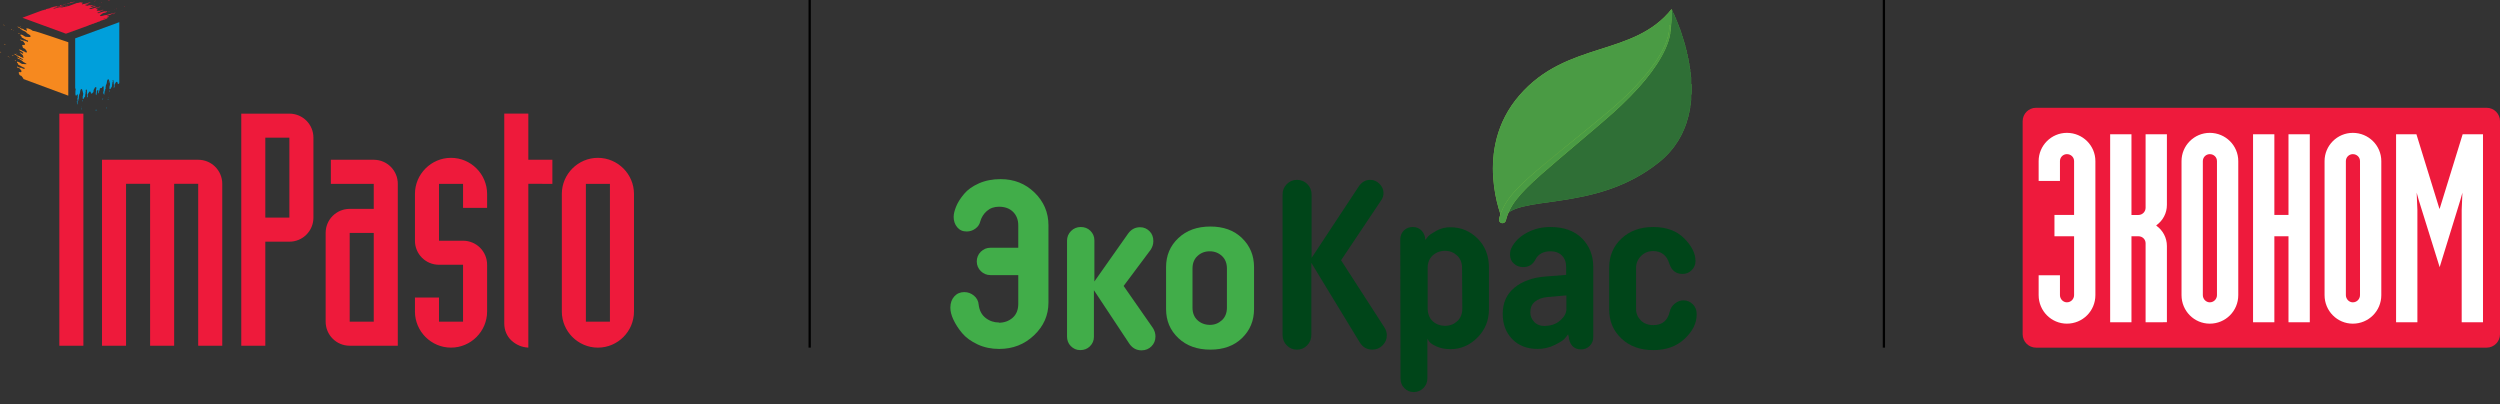 <?xml version="1.0" encoding="UTF-8" standalone="no"?>
<!-- Created with Inkscape (http://www.inkscape.org/) -->

<svg
   width="192.71mm"
   height="31.15mm"
   viewBox="0 0 192.71 31.15"
   version="1.1"
   id="svg8483"
   inkscape:version="1.2.2 (b0a8486541, 2022-12-01)"
   sodipodi:docname="brends.svg"
   xmlns:inkscape="http://www.inkscape.org/namespaces/inkscape"
   xmlns:sodipodi="http://sodipodi.sourceforge.net/DTD/sodipodi-0.dtd"
   xmlns:xlink="http://www.w3.org/1999/xlink"
   xmlns="http://www.w3.org/2000/svg"
   xmlns:svg="http://www.w3.org/2000/svg">
  <rect x="0" y="0" width="192.71" height="31.15" fill="#333333" stroke="none"/>
  <sodipodi:namedview
     id="namedview8485"
     pagecolor="#ffffff"
     bordercolor="#000000"
     borderopacity="0.25"
     inkscape:showpageshadow="2"
     inkscape:pageopacity="0.0"
     inkscape:pagecheckerboard="0"
     inkscape:deskcolor="#d1d1d1"
     inkscape:document-units="mm"
     showgrid="false"
     inkscape:zoom="0.53896605"
     inkscape:cx="339.53901"
     inkscape:cy="500.0315"
     inkscape:window-width="1534"
     inkscape:window-height="831"
     inkscape:window-x="0"
     inkscape:window-y="0"
     inkscape:window-maximized="1"
     inkscape:current-layer="layer1" />
  <defs
     id="defs8480">
    <clipPath
       clipPathUnits="userSpaceOnUse"
       id="clipPath26040">
      <path
         d="M 7836.61,2130.4 8218.95,2586 8392.94,2440 8010.6,1984.4 Z"
         id="path26038" />
    </clipPath>
    <clipPath
       clipPathUnits="userSpaceOnUse"
       id="clipPath26046">
      <path
         d="m 8179.7,2261.2 c 167.19,124 144.58,236.4 144.58,236.4 -84.02,-105.6 -230.17,-69.4 -334.9,-189.7 -104.72,-120.2 -37.69,-274.1 -37.69,-274.1 14.86,59.2 60.83,103.4 228.01,227.4"
         id="path26044" />
    </clipPath>
    <linearGradient
       inkscape:collect="always"
       xlink:href="#linearGradient26052"
       id="linearGradient8326"
       gradientUnits="userSpaceOnUse"
       gradientTransform="matrix(178.264,-952.154,-1635.77,-306.253,11322.3,-386.101)"
       x1="0.079"
       y1="0"
       x2="0.651"
       y2="0" />
    <linearGradient
       x1="0.079"
       y1="0"
       x2="0.651"
       y2="0"
       gradientUnits="userSpaceOnUse"
       gradientTransform="matrix(178.264,-952.154,-1635.77,-306.253,11322.3,-386.101)"
       id="linearGradient26052">
      <stop
         style="stop-opacity:1;stop-color:#81c341"
         offset="0"
         id="stop26048" />
      <stop
         style="stop-opacity:1;stop-color:#4a9b44"
         offset="1"
         id="stop26050" />
    </linearGradient>
    <linearGradient
       inkscape:collect="always"
       xlink:href="#linearGradient26060"
       id="linearGradient8328"
       gradientUnits="userSpaceOnUse"
       gradientTransform="matrix(178.264,-952.154,-1635.77,-306.253,11322.3,-386.101)"
       x1="0.651"
       y1="0"
       x2="1"
       y2="0" />
    <linearGradient
       x1="0.651"
       y1="0"
       x2="1"
       y2="0"
       gradientUnits="userSpaceOnUse"
       gradientTransform="matrix(178.264,-952.154,-1635.77,-306.253,11322.3,-386.101)"
       id="linearGradient26060">
      <stop
         style="stop-opacity:1;stop-color:#4a9b44"
         offset="0"
         id="stop26056" />
      <stop
         style="stop-opacity:1;stop-color:#2f6f36"
         offset="1"
         id="stop26058" />
    </linearGradient>
    <clipPath
       clipPathUnits="userSpaceOnUse"
       id="clipPath26070">
      <path
         d="m 7937.46,2042.1 385.44,459.4 155.44,-130.4 -385.44,-459.4 z"
         id="path26068" />
    </clipPath>
    <clipPath
       clipPathUnits="userSpaceOnUse"
       id="clipPath26076">
      <path
         d="M 8020.53,4925.7 9549.4,3642.8 8007.62,1805.4 6478.75,3088.2 8020.53,4925.7"
         id="path26074" />
    </clipPath>
    <clipPath
       clipPathUnits="userSpaceOnUse"
       id="clipPath26082">
      <path
         d="m 8324.28,2497.6 c 0,0 22.61,-112.4 -144.58,-236.4 -167.18,-124 -213.15,-168.2 -228.01,-227.4 26.33,59.2 201.07,11.1 344.63,126.2 143.57,115.1 27.96,337.6 27.96,337.6"
         id="path26080" />
    </clipPath>
    <linearGradient
       inkscape:collect="always"
       xlink:href="#linearGradient26088"
       id="linearGradient8322"
       gradientUnits="userSpaceOnUse"
       gradientTransform="matrix(-2308.8,-200.528,-128.436,1478.76,11785.9,-1814.6)"
       x1="0.079"
       y1="0"
       x2="0.651"
       y2="0" />
    <linearGradient
       x1="0.079"
       y1="0"
       x2="0.651"
       y2="0"
       gradientUnits="userSpaceOnUse"
       gradientTransform="matrix(-2308.8,-200.528,-128.436,1478.76,11785.9,-1814.6)"
       id="linearGradient26088">
      <stop
         style="stop-opacity:1;stop-color:#81c341"
         offset="0"
         id="stop26084" />
      <stop
         style="stop-opacity:1;stop-color:#4a9b44"
         offset="1"
         id="stop26086" />
    </linearGradient>
    <linearGradient
       inkscape:collect="always"
       xlink:href="#linearGradient26096"
       id="linearGradient8324"
       gradientUnits="userSpaceOnUse"
       gradientTransform="matrix(-2308.8,-200.528,-128.436,1478.76,11785.9,-1814.6)"
       x1="0.651"
       y1="0"
       x2="1"
       y2="0" />
    <linearGradient
       x1="0.651"
       y1="0"
       x2="1"
       y2="0"
       gradientUnits="userSpaceOnUse"
       gradientTransform="matrix(-2308.8,-200.528,-128.436,1478.76,11785.9,-1814.6)"
       id="linearGradient26096">
      <stop
         style="stop-opacity:1;stop-color:#4a9b44"
         offset="0"
         id="stop26092" />
      <stop
         style="stop-opacity:1;stop-color:#2f6f36"
         offset="1"
         id="stop26094" />
    </linearGradient>
    <clipPath
       clipPathUnits="userSpaceOnUse"
       id="clipPath26106">
      <path
         d="m 7930.84,2039.5 369.58,440.5 48.59,-40.8 -369.58,-440.4 z"
         id="path26104" />
    </clipPath>
    <clipPath
       clipPathUnits="userSpaceOnUse"
       id="clipPath26112">
      <path
         d="m 8321.8,2461.3 c -0.01,0.1 0.14,-0.6 0.27,-1.8 0.12,-1.1 0.28,-2.8 0.24,-5 -0.02,-4.3 -0.66,-10.7 -2.54,-18.5 -1.92,-7.8 -5.02,-17 -9.69,-27.1 -4.64,-10.1 -10.74,-21.1 -18.2,-32.5 -14.89,-22.8 -35.31,-47.3 -59.07,-71.6 -11.91,-12.2 -24.67,-24.2 -37.91,-36.2 -13.34,-11.9 -27.05,-23.5 -40.75,-35.3 -27.5,-23.3 -55,-46.6 -80.77,-68.5 -25.7,-21.9 -49.55,-42.5 -68.4,-61.3 -9.43,-9.4 -17.46,-18.5 -23.87,-26.9 -6.38,-8.4 -11,-16.2 -14.18,-22.9 -3.2,-6.6 -5.03,-12.1 -6.17,-15.9 -0.57,-1.9 -0.91,-3.4 -1.19,-4.4 -0.26,-1 -0.39,-1.5 -0.39,-1.5 l -0.09,-0.3 c -1.09,-4.1 -5.33,-6.6 -9.44,-5.5 -4.13,1.1 -6.58,5.3 -5.48,9.5 l 0.03,0.1 c 0,0 0.17,0.6 0.48,1.7 0.34,1.1 0.76,2.8 1.45,4.9 1.38,4.3 3.62,10.5 7.39,18 3.76,7.5 9.13,16.2 16.22,25.1 7.11,9 15.78,18.3 25.68,27.8 19.82,19 44.21,39.2 70.4,60.7 26.2,21.3 54.16,44.1 82.11,66.9 13.89,11.4 27.88,22.9 41.32,34.3 13.39,11.5 26.3,23.2 38.36,34.9 24.04,23.5 44.74,47.2 59.89,69.3 7.59,11.1 13.81,21.7 18.59,31.5 4.78,9.7 8,18.7 10.03,26.1 1.99,7.5 2.72,13.6 2.83,17.7 0.08,2 -0.03,3.6 -0.11,4.6 -0.09,1 -0.18,1.4 -0.19,1.5 l 1.25,1.9 1.9,-1.3"
         id="path26110" />
    </clipPath>
    <linearGradient
       inkscape:collect="always"
       xlink:href="#linearGradient26118"
       id="linearGradient8318"
       gradientUnits="userSpaceOnUse"
       gradientTransform="matrix(-521.291,-1672.04,-798.645,248.994,11455.6,-110.5)"
       x1="0.079"
       y1="0"
       x2="0.651"
       y2="0" />
    <linearGradient
       x1="0.079"
       y1="0"
       x2="0.651"
       y2="0"
       gradientUnits="userSpaceOnUse"
       gradientTransform="matrix(-521.291,-1672.04,-798.645,248.994,11455.6,-110.5)"
       id="linearGradient26118">
      <stop
         style="stop-opacity:1;stop-color:#81c341"
         offset="0"
         id="stop26114" />
      <stop
         style="stop-opacity:1;stop-color:#4a9b44"
         offset="1"
         id="stop26116" />
    </linearGradient>
    <linearGradient
       inkscape:collect="always"
       xlink:href="#linearGradient26126"
       id="linearGradient8320"
       gradientUnits="userSpaceOnUse"
       gradientTransform="matrix(-521.291,-1672.04,-798.645,248.994,11455.6,-110.5)"
       x1="0.651"
       y1="0"
       x2="1"
       y2="0" />
    <linearGradient
       x1="0.651"
       y1="0"
       x2="1"
       y2="0"
       gradientUnits="userSpaceOnUse"
       gradientTransform="matrix(-521.291,-1672.04,-798.645,248.994,11455.6,-110.5)"
       id="linearGradient26126">
      <stop
         style="stop-opacity:1;stop-color:#4a9b44"
         offset="0"
         id="stop26122" />
      <stop
         style="stop-opacity:1;stop-color:#2f6f36"
         offset="1"
         id="stop26124" />
    </linearGradient>
  </defs>
  <g
     inkscape:label="Слой 1"
     inkscape:groupmode="layer"
     id="layer1"
     transform="translate(-14.863,-18.79)">
    <path
       d="m 23.652,19.859 c -0.009,0.011 -0.069,0.018 -0.036,0.032 0.016,-0.021 0.062,0.007 0.036,-0.032 m -0.333,-0.226 c -0.042,0 -0.104,0.021 -0.11,0.049 0.03,-0.025 0.099,-0.011 0.113,-0.049 h -0.003 m 0.409,-0.131 c -0.049,0.011 -0.046,0.028 -0.031,0.028 l 0.031,-0.028 m 0.123,-0.035 c -0.024,0 -0.051,0.007 -0.016,0.035 l 0.038,-0.032 -0.022,-0.004 m -1.349,-0.078 c -0.009,0.007 -0.069,0.014 -0.036,0.028 0.016,-0.018 0.062,0.007 0.036,-0.028 m 1.97,-0.102 c -0.036,0 -0.067,0.032 -0.056,0.039 0.025,-0.014 0.052,-0.025 0.084,-0.025 h 0.008 l -0.036,-0.014 m -4.594,-0.039 -0.041,0.032 0.041,-0.032 m 0.037,-0.014 -0.022,0.007 -0.011,0.004 0.039,0.007 0.046,-0.007 -0.013,-0.011 h -0.014 -0.002 -0.012 -0.01 m 0.144,-0.035 c -0.036,0 -0.069,0.032 -0.057,0.039 l 0.078,-0.028 h 0.014 l -0.035,-0.011 m 2.11,-0.039 c -0.043,0 -0.104,0.021 -0.11,0.049 0.03,-0.025 0.099,-0.011 0.113,-0.049 h -0.003 m -2.186,-0.085 -0.063,0.014 -0.052,0.021 c -0.036,0.032 -0.161,0.025 -0.103,0.099 0.001,-0.046 0.074,-0.07 0.121,-0.092 l 0.018,-0.011 0.014,-0.004 0.019,0.004 0.045,-0.032 m 2.595,-0.046 c -0.05,0.014 -0.046,0.028 -0.031,0.028 l 0.031,-0.028 m 0.124,-0.035 c -0.024,0 -0.052,0.011 -0.017,0.035 l 0.038,-0.032 -0.02,-0.004 m -0.853,-0.032 c -0.036,0.004 -0.067,0.011 -0.097,0.025 l -0.011,0.004 -0.02,-0.004 -0.059,0.025 -0.065,0.028 -0.019,-0.007 -0.053,0.021 -0.052,0.021 -0.031,-0.004 -0.065,0.021 -0.017,0.007 -0.025,-0.004 c -0.044,0 -0.079,0.018 -0.114,0.032 l -0.01,0.007 -0.02,-0.004 h -0.011 l -0.011,-0.039 0.01,-0.021 h 0.003 l 0.032,-0.011 c 0.045,-0.007 0.017,-0.042 0.007,-0.074 l -0.018,0.004 -0.02,-0.004 h -0.02 l -0.017,0.004 h -0.005 l -0.081,-0.018 -0.08,0.018 -0.052,0.021 -0.013,0.007 -0.017,-0.007 -0.023,0.007 -0.023,0.011 -0.018,-0.007 H 20.817 20.793 l -0.649,0.243 -0.011,-0.004 -0.05,0.011 -0.089,0.025 -0.027,-0.004 c -0.041,0 -0.074,0.018 -0.107,0.032 l -0.02,0.007 c -0.067,0.004 -0.114,0.011 -0.177,0.032 l -0.016,0.007 h -0.021 l -0.046,0.011 -0.041,0.014 -0.048,-0.014 c 0.103,-0.046 0.223,-0.056 0.323,-0.109 -0.121,0.014 -0.23,0.049 -0.341,0.074 l -0.012,0.007 c -0.061,0 -0.111,0.018 -0.16,0.039 l -0.005,0.004 -0.02,-0.007 -0.06,0.025 -0.007,0.004 -0.019,-0.007 -0.048,0.021 -0.011,0.004 -0.02,-0.004 -0.056,0.025 -0.012,0.004 -0.011,-0.011 -0.028,0.011 -0.04,-0.021 c 0.09,-0.053 0.256,-0.071 0.355,-0.109 0.085,-0.035 0.327,-0.042 0.377,-0.106 l -3.53e-4,-0.007 h -0.017 c -0.045,0.011 -0.057,0.028 -0.104,0.028 l -0.046,-0.007 c 0.005,-0.035 0.099,-0.032 0.102,-0.071 -0.056,0.007 -0.134,0.018 -0.163,0.042 l 0.051,0.049 c -0.037,0.018 -0.13,0.028 -0.195,0.042 l -0.044,0.018 -0.051,-0.021 -0.012,-0.011 0.011,-0.004 0.02,0.004 0.046,-0.032 -0.016,0.004 h -0.012 -0.012 l -0.018,0.007 c -0.064,0.025 -0.137,0.028 -0.216,0.049 h -0.016 c -0.047,0 -0.075,0.032 -0.117,0.042 l -0.012,0.004 -0.019,-0.004 -0.061,0.025 -0.027,0.011 -0.014,0.007 h -0.014 l -0.014,-0.004 -0.003,0.018 -0.018,0.007 -0.051,0.021 -0.003,0.004 -0.019,-0.007 -0.044,0.018 -0.035,0.011 -0.018,-0.004 c -0.051,0.004 -0.125,0.028 -0.143,0.06 l -0.046,0.021 -0.016,0.007 -0.013,-0.007 -0.02,-0.007 -0.049,0.021 -0.046,0.018 -0.016,0.007 -0.019,-0.007 -0.038,0.018 h -0.018 l -0.085,0.032 -0.043,0.014 h -0.002 l -1.391,0.519 3.355,1.231 1.755,-0.639 0.006,-0.007 0.066,-0.032 h 0.031 l 0.056,-0.021 0.052,-0.021 0.098,-0.042 h 0.031 l 0.05,-0.018 0.059,-0.028 0.072,-0.028 h 0.025 l 0.064,-0.025 0.047,-0.021 0.006,-0.014 0.005,-0.004 h 0.013 c 0.032,0 0.048,-0.018 0.086,-0.028 l 0.019,0.004 0.045,-0.018 0.031,-0.014 0.024,-0.025 0.016,0.004 0.034,-0.025 0.04,-0.021 h 0.015 l 0.019,0.004 0.066,-0.028 0.058,-0.021 0.021,0.004 0.064,-0.025 c 0.017,-0.028 0.044,-0.018 0.081,-0.035 l 0.084,-0.018 0.03,-0.011 0.033,-0.035 -0.042,-0.004 c -0.054,0 -0.099,0.018 -0.145,0.035 -0.046,0.018 -0.092,0.035 -0.149,0.035 h -0.019 l 0.065,-0.028 0.014,-0.007 c 0.122,-0.014 0.224,-0.064 0.329,-0.109 l 0.04,-0.032 0.008,-0.046 -0.024,-0.004 -0.025,0.004 -0.026,0.004 -0.068,-0.028 0.005,-0.014 0.041,-0.018 0.019,0.004 0.052,-0.021 c 0.028,-0.018 0.05,-0.032 0.092,-0.039 l 0.02,0.004 0.059,-0.021 c 0.045,-0.011 0.055,-0.039 0.091,-0.053 0.056,0 0.097,-0.025 0.15,-0.035 l 0.002,-0.004 0.02,0.004 c 0.054,0 0.057,-0.049 0.11,-0.057 l 0.01,0.004 -0.019,-0.014 c -0.037,0.025 -0.089,0.025 -0.128,0.042 l -0.037,0.014 c -0.077,0.014 -0.163,0.014 -0.227,0.053 l -0.012,0.007 -0.012,-0.004 h -0.012 -0.007 l -0.02,-0.004 -0.047,0.018 c -0.014,0.025 -0.102,0.032 -0.154,0.053 l -0.047,0.018 -0.02,-0.004 h -0.008 c -0.14,0 -0.243,0.07 -0.377,0.078 l -0.005,0.004 -0.01,-0.011 -0.018,0.004 -0.058,-0.028 0.017,-0.021 0.006,-0.004 c 0.05,-0.042 0.096,-0.085 0.157,-0.12 0.028,-0.049 0.126,-0.057 0.185,-0.078 0.084,-0.007 0.145,-0.057 0.22,-0.081 -0.034,-0.028 -0.058,-0.035 -0.078,-0.035 l -0.037,0.007 -0.036,0.007 h -0.002 l -0.099,-0.014 -0.034,0.014 -0.034,0.014 -0.02,-0.004 -0.049,0.021 -0.034,0.014 -0.02,-0.004 -0.07,0.028 -0.029,0.011 -0.02,-0.004 -0.058,0.025 -0.078,0.032 -0.01,0.004 -0.016,-0.007 -0.009,0.004 -0.044,-0.039 0.049,-0.021 0.02,0.007 0.036,-0.032 0.057,-0.021 0.02,0.004 0.031,-0.025 c 0.049,-0.042 0.127,-0.071 0.197,-0.099 h 0.019 l 0.025,-0.007 0.026,-0.011 h 0.004 l -0.07,-0.018 c -0.044,0 -0.054,0.035 -0.114,0.039 0.004,0.032 -0.064,0.021 -0.106,0.032 l -0.012,0.004 -0.049,-0.004 -0.084,0.004 -0.012,0.004 c -0.036,0 -0.121,-0.032 -0.083,-0.06 l 0.009,-0.021 h 0.003 l 0.032,-0.011 c 0.045,-0.007 0.017,-0.042 0.007,-0.074 l -0.019,0.004 -0.02,-0.004 h -0.019 l -0.017,0.004 h -0.005 l -0.065,-0.018 0.016,-0.004 c 0.045,-0.011 0.055,-0.035 0.091,-0.053 0.056,0 0.098,-0.025 0.15,-0.035 l 0.002,-0.004 0.02,0.004 c 0.054,0 0.057,-0.049 0.11,-0.056 l 0.009,0.004 -0.019,-0.014 c -0.037,0.025 -0.089,0.025 -0.129,0.042 l -0.037,0.014 c -0.077,0.014 -0.163,0.014 -0.227,0.053 l -0.012,0.007 h -0.012 l -0.013,-0.004 h -0.007 l -0.02,-0.004 -0.047,0.018 c -0.013,0.025 -0.102,0.032 -0.153,0.053 l -0.047,0.021 -0.02,-0.007 h -0.005 l -0.084,0.011 -0.049,-0.021 h 0.003 l 0.011,-0.021 0.096,-0.039 h 0.02 c 0.035,0 0.056,-0.025 0.086,-0.032 l 0.081,-0.035 c 0.053,-0.004 0.135,-0.032 0.18,-0.06 l 0.028,-0.042 c -0.058,0.018 -0.125,0.021 -0.181,0.049 -0.041,0.004 -0.044,0.028 -0.086,0.028 h -0.011 l -0.018,-0.004 -0.031,0.007 -0.031,0.011 -0.057,-0.028 0.006,-0.018 0.035,-0.014 0.012,0.007 0.007,-0.014 h 7.05e-4 0.005 c 0.07,-0.007 0.128,-0.028 0.154,-0.067 l -0.017,0.004 h -0.012 -0.011 l -0.017,0.007 -0.022,0.004 -0.064,-0.021 -0.036,0.007 -0.035,0.007 h -0.002 l -0.099,-0.018 -0.034,0.014 -0.034,0.018 -0.019,-0.007 -0.049,0.021 -0.031,0.014 -0.038,-0.042 -0.013,0.007 -0.007,0.004 -0.032,-0.007 -0.044,0.011 -0.004,0.004 h -0.003 l -3.53e-4,-0.014 c 0.049,-0.042 0.126,-0.067 0.197,-0.099 l 0.019,0.004 0.025,-0.011 0.026,-0.011 h 0.004 l -0.07,-0.018 c -0.044,0 -0.054,0.035 -0.113,0.039 0.004,0.032 -0.062,0.021 -0.104,0.032 l 0.085,-0.035 0.037,-0.014 0.072,-0.032 0.005,-0.004 c 0.087,-0.011 0.193,-0.056 0.24,-0.099 m -1.237,-0.056 -0.101,0.032 c -0.035,0.018 -0.071,0.025 -0.099,0.028 l -0.02,-0.007 -0.023,0.007 -0.023,0.007 -0.014,-0.004 -0.006,0.004 h -0.022 l -0.058,0.021 c 0.021,0.039 -0.037,0.021 -0.062,0.039 l -0.016,-0.007 -0.012,0.004 -0.012,0.007 h -0.001 l -0.062,0.014 -0.021,-0.004 -0.04,0.042 0.036,-0.014 0.045,-0.018 0.018,0.004 0.017,0.007 0.014,-0.007 0.013,-0.007 h 0.001 l 0.094,-0.025 0.042,0.004 0.024,-0.018 0.068,-0.014 0.019,0.004 c 0.034,0 0.054,-0.028 0.085,-0.035 l 0.076,-0.032 0.02,0.007 0.019,-0.039 m 1.625,-0.067 c -0.029,0.032 -0.12,0.011 -0.125,0.053 0.045,-0.004 0.134,-0.025 0.125,-0.053 m 0.976,-0.014 -0.034,0.039 0.018,0.004 0.064,-0.025 -0.048,-0.018 m 0.109,-0.011 c -0.036,0 -0.067,0.032 -0.056,0.039 0.025,-0.014 0.052,-0.025 0.084,-0.025 h 0.008 l -0.036,-0.014"
       style="fill:#ee1a3b;fill-opacity:1;fill-rule:nonzero;stroke:none;stroke-width:0.035"
       id="path8240" />
    <path
       d="m 16.022,23.44 -0.025,0.007 c 0.017,0.028 0.059,0.056 0.098,0.056 l 0.032,-0.011 c -0.043,0 -0.064,-0.053 -0.105,-0.053 m -0.401,-0.215 -0.033,0.007 0.04,0.018 0.016,-0.014 -0.022,-0.011 m -0.14,-0.099 -0.02,0.018 0.035,0.039 0.031,-0.035 h -0.003 l -0.021,-0.011 -0.021,-0.011 m 0.315,-0.099 -0.03,0.011 h 0.007 l 0.057,0.032 0.052,0.028 0.026,-0.007 c -0.022,-0.025 -0.074,-0.064 -0.112,-0.064 m 0.355,-0.102 -0.022,0.025 h 3.53e-4 l 0.024,0.007 0.026,0.011 0.011,-0.018 h -0.005 l -0.02,-0.011 -0.013,-0.014 m -1.284,-0.152 c -0.015,0.049 0.027,0.067 0.058,0.067 l 0.03,-0.011 c -0.034,-0.014 -0.069,-0.021 -0.087,-0.056 m 0.328,-0.596 0.039,0.074 0.037,-0.025 c -0.005,-0.046 -0.052,-0.032 -0.076,-0.049 m 4.931,-0.134 v 0.004 h 7.05e-4 l -7.05e-4,-0.004 m -3.838,-0.695 -0.025,0.007 c 0.017,0.028 0.059,0.056 0.097,0.056 l 0.033,-0.011 c -0.044,0 -0.064,-0.053 -0.105,-0.053 m -0.401,-0.215 -0.033,0.007 0.04,0.018 0.016,-0.014 -0.022,-0.011 m -0.14,-0.099 -0.021,0.018 0.035,0.039 0.031,-0.035 h -0.003 l -0.021,-0.011 -0.021,-0.011 m 0.458,-0.198 -0.009,0.032 c 0.056,0.007 0.082,0.049 0.129,0.067 l 0.042,0.014 c 0.065,0.053 0.109,0.127 0.203,0.141 h 0.006 l 0.023,0.032 c -0.005,0.046 0.042,0.025 0.058,0.042 l 0.01,-0.004 c 0.04,0 0.096,0.06 0.149,0.081 l 0.053,0.021 0.003,0.021 h 7.05e-4 c 0.077,0.123 0.235,0.141 0.325,0.247 l 0.005,0.004 -0.006,0.018 c 0.017,0.011 0.03,0.028 0.009,0.088 h -0.004 l -0.012,-0.007 -0.012,-0.007 -0.016,0.018 h -0.006 -0.033 -0.015 -0.009 c -0.066,0 -0.133,0 -0.199,-0.014 l -0.032,0.004 c -0.067,0 -0.121,-0.06 -0.18,-0.081 -0.053,-0.067 -0.161,-0.067 -0.235,-0.109 -0.048,0.138 0.034,0.109 0.059,0.148 0.02,0.035 0.016,0.116 0.059,0.116 l 0.013,-0.004 0.042,0.014 c -0.006,0.046 0.042,0.025 0.058,0.042 l 0.041,0.018 c 0.003,0.046 0.059,0.028 0.082,0.049 l 0.035,0.014 c -0.002,0.046 0.05,0.025 0.07,0.046 l 0.089,0.032 0.012,0.004 0.01,0.028 c 0.003,0.032 -0.004,0.049 -0.028,0.074 l -0.059,-0.025 -0.037,-0.035 -0.028,0.014 -0.065,-0.025 -0.032,-0.035 -0.026,0.014 c -0.084,-0.004 -0.167,-0.042 -0.248,-0.071 -0.011,-0.053 -0.046,-0.014 -0.065,-0.046 -0.004,0.145 0.076,0.071 0.132,0.134 l 0.022,-0.011 0.084,0.067 0.012,0.007 c 0.012,0.053 0.047,0.074 0.073,0.109 0.031,0.007 0.042,0.138 -0.021,0.138 h -0.004 -0.005 l -0.012,0.007 -0.012,0.007 -0.007,-0.007 -0.035,-0.011 -0.02,-0.011 c -0.028,0 -0.056,0.042 -0.085,0.074 l 0.046,0.06 0.005,0.004 c -0.004,0.088 0.041,0.116 0.09,0.138 l 0.059,0.021 0.012,0.004 c -0.003,0.049 0.059,0.014 0.056,0.064 0.028,0.081 0.128,0.071 0.098,0.226 l -0.007,-0.007 -0.012,0.011 -0.012,0.007 -0.005,-0.004 -0.112,-0.039 c -0.009,-0.053 -0.071,-0.035 -0.099,-0.06 l -0.095,-0.035 c -0.037,-0.039 -0.121,-0.081 -0.188,-0.092 h -0.034 l -0.039,0.018 c 0.058,0.032 0.1,0.085 0.169,0.106 0.031,0.035 0.072,0.004 0.094,0.053 0.005,0.064 0.105,0.004 0.06,0.127 l -0.02,0.014 -0.034,-0.014 -0.011,-0.004 -0.003,-0.018 -0.006,0.007 -0.009,0.004 h -0.005 l -0.006,-0.004 c -0.039,-0.042 -0.087,-0.071 -0.141,-0.071 l -0.037,0.004 h 0.001 l 0.02,0.021 0.019,0.018 h 0.005 0.004 l 0.021,0.021 0.02,0.018 h 0.001 c 0.065,0.039 0.108,0.102 0.168,0.145 l 0.016,0.007 -0.03,0.035 c 0.009,0.06 0.078,0.039 0.047,0.145 h -0.002 -0.005 -0.005 l -0.013,0.011 -0.048,-0.018 c 0.003,-0.042 -0.047,-0.021 -0.064,-0.042 -0.039,-0.004 -0.072,-0.011 -0.106,-0.039 0.002,-0.049 -0.05,-0.028 -0.07,-0.046 -0.041,-0.032 -0.082,-0.011 -0.124,-0.025 -0.032,-0.049 -0.09,-0.06 -0.134,-0.092 l -0.006,-0.004 c -0.011,-0.035 -0.034,-0.039 -0.06,-0.039 h -0.018 -0.018 l -0.052,-0.014 0.002,-0.014 -0.009,0.032 c 0.056,0.004 0.082,0.049 0.128,0.067 l 0.042,0.014 c 0.065,0.053 0.109,0.127 0.203,0.141 l 0.005,-0.004 0.023,0.035 c -0.006,0.046 0.042,0.025 0.058,0.042 l 0.01,-0.004 c 0.04,0 0.096,0.06 0.149,0.081 l 0.053,0.021 0.003,0.021 h 7.05e-4 l 0.051,0.056 -0.098,-0.039 -0.042,-0.014 -0.081,-0.028 -0.006,-0.004 c -0.065,-0.06 -0.181,-0.102 -0.27,-0.102 h -0.007 c 0.025,0.025 0.054,0.046 0.093,0.053 l 0.012,0.007 c -0.003,0.046 0.05,0.025 0.069,0.046 l 0.014,-0.007 0.026,0.018 0.034,0.018 h 0.003 c -0.004,0.046 0.046,0.025 0.063,0.046 l 0.059,0.021 c 0.006,0.046 0.04,0.056 0.075,0.071 l 0.018,0.004 c 0.022,0.056 0.072,0.07 0.123,0.088 l 0.012,0.004 c 0.002,0.049 0.058,0.032 0.081,0.053 l 0.018,0.007 c -0.001,0.046 0.05,0.025 0.07,0.046 l 0.005,0.004 0.011,0.011 h -0.003 l -0.012,-0.007 -0.012,-0.007 -0.016,0.018 h -0.005 c -0.085,0 -0.171,0.004 -0.257,-0.014 l -0.032,0.004 c -0.067,0 -0.122,-0.06 -0.18,-0.081 -0.053,-0.067 -0.161,-0.067 -0.235,-0.109 -0.049,0.138 0.034,0.109 0.059,0.148 0.02,0.035 0.016,0.116 0.059,0.116 l 0.013,-0.004 0.041,0.014 c -0.005,0.046 0.043,0.025 0.059,0.042 l 0.041,0.018 c 0.002,0.046 0.059,0.028 0.082,0.049 l 0.035,0.014 c -0.003,0.046 0.05,0.025 0.069,0.046 l 0.089,0.032 0.012,0.004 0.01,0.028 c 0.003,0.032 -0.004,0.049 -0.028,0.074 l -0.059,-0.025 -0.037,-0.035 -0.028,0.014 -0.065,-0.025 -0.032,-0.035 -0.026,0.014 c -0.084,-0.004 -0.167,-0.042 -0.248,-0.07 -0.011,-0.053 -0.045,-0.014 -0.065,-0.046 -0.004,0.145 0.077,0.071 0.132,0.134 l 0.023,-0.011 0.083,0.067 0.012,0.004 c 0.012,0.057 0.048,0.078 0.073,0.113 0.031,0.007 0.042,0.138 -0.02,0.138 h -0.004 -0.005 l -0.012,0.007 -0.012,0.007 -0.007,-0.007 -0.035,-0.011 -0.02,-0.011 c -0.027,0 -0.056,0.042 -0.085,0.074 l 0.046,0.06 0.005,0.004 c -0.004,0.088 0.041,0.116 0.09,0.138 l 0.059,0.021 0.012,0.004 c -0.002,0.049 0.059,0.014 0.056,0.064 0.025,0.074 0.106,0.074 0.103,0.18 l 2.702,1.002 0.761,0.282 0.003,-4.12 c -0.033,-0.007 -0.656,-0.222 -1.293,-0.437 -0.643,-0.215 -1.302,-0.434 -1.385,-0.434 l -0.008,0.007 -0.071,-0.028 -0.018,-0.007 c -0.09,-0.085 -0.217,-0.123 -0.339,-0.166 l -0.029,0.007 -0.037,-0.011 -0.019,-0.007 -0.048,0.042 c 0.009,0.06 0.078,0.039 0.048,0.145 h -0.001 -0.005 -0.005 l -0.012,0.011 -0.048,-0.014 c 0.003,-0.046 -0.047,-0.025 -0.065,-0.046 -0.039,-0.004 -0.072,-0.011 -0.105,-0.039 0.002,-0.049 -0.05,-0.028 -0.07,-0.046 -0.041,-0.032 -0.082,-0.011 -0.124,-0.028 -0.032,-0.046 -0.09,-0.056 -0.134,-0.088 l -0.006,-0.004 c -0.011,-0.035 -0.034,-0.039 -0.06,-0.039 h -0.018 -0.018 l -0.052,-0.014 0.002,-0.014 m 0.211,-0.004 -0.022,0.025 h 3.53e-4 l 0.024,0.007 0.026,0.011 0.011,-0.018 h -0.005 l -0.02,-0.011 -0.014,-0.014 m -1.284,-0.152 c -0.015,0.049 0.026,0.067 0.057,0.067 l 0.03,-0.011 c -0.034,-0.011 -0.069,-0.021 -0.087,-0.056"
       style="fill:#f6891f;fill-opacity:1;fill-rule:nonzero;stroke:none;stroke-width:0.035"
       id="path8242" />
    <path
       d="m 22.264,27.239 c -0.036,0.021 -0.01,0.06 -0.018,0.088 h 0.007 c 0.041,0 0.077,-0.074 0.011,-0.088 m -1.147,-0.081 h -0.003 c 0.01,0.021 -0.024,0.056 0.018,0.064 0.016,-0.007 0.048,-0.064 -0.015,-0.064 m 1.972,-0.106 -0.001,0.004 c 0.001,0.035 0.004,0.071 -0.018,0.099 0.069,-0.004 0.037,-0.102 0.02,-0.102 m -1.931,-0.035 c -0.011,0 -0.019,0.025 0.009,0.056 0.009,-0.039 -7.06e-4,-0.056 -0.009,-0.056 m -0.406,-0.409 -0.01,0.004 c 0.017,0.028 -0.041,0.046 0.018,0.057 l -0.008,-0.06 m 0.468,-0.127 c 0.014,0.049 -0.041,0.088 0,0.138 0.024,-0.035 0.034,-0.106 0,-0.138 m 1.959,-0.07 h -0.003 c 0.01,0.021 -0.024,0.056 0.018,0.064 0.016,-0.007 0.048,-0.064 -0.014,-0.064 m -0.385,-0.06 c -0.02,0.035 -0.042,0.131 0,0.148 -0.026,-0.053 0.049,-0.106 0,-0.148 m 0.425,-0.081 c -0.01,0 -0.019,0.025 0.009,0.056 0.01,-0.039 -3.52e-4,-0.056 -0.009,-0.056 m -0.406,-0.409 -0.009,0.004 c 0.016,0.028 -0.041,0.046 0.018,0.056 l -0.008,-0.06 m 0.469,-0.127 c 0.014,0.046 -0.042,0.088 0,0.138 0.024,-0.035 0.034,-0.106 0,-0.138 m -0.045,-0.66 c -0.077,0.004 -0.017,0.056 -0.035,0.078 0.036,-0.025 0.021,-0.046 0.017,-0.074 z m -0.371,0.882 v -0.004 l 0.009,-0.011 v 0.004 z m 0.016,-0.056 7.05e-4,-0.028 c -0.028,-0.021 0.015,-0.046 0,-0.081 0.032,-0.011 0.018,-0.035 0.017,-0.06 l 0.011,0.053 c -0.021,0.035 -0.023,0.074 -0.028,0.116 m 1.166,-5.401 -3.393,1.245 v 4.085 c 0.014,-0.085 -0.004,-0.176 0.053,-0.247 v 0.095 c -0.043,0.113 -0.037,0.243 -0.037,0.374 l 0.019,0.064 c -0.005,0.025 0.007,0.042 0.052,0.049 0.045,-0.028 0.007,-0.085 0.106,-0.095 l 0.018,0.021 v 0.049 c -0.04,0.011 -0.006,0.049 -0.018,0.074 0.009,0.039 0.014,0.071 0,0.113 -0.04,0.014 -0.006,0.056 -0.017,0.081 -0.013,0.046 0.017,0.081 0.017,0.123 -0.029,0.046 -0.022,0.106 -0.035,0.155 v 0.007 c -0.055,0.046 0.021,0.099 0,0.155 l -0.005,0.004 0.023,-0.004 c -0.013,-0.053 0.017,-0.092 0.017,-0.141 v -0.046 c 0.022,-0.078 0.073,-0.145 0.054,-0.236 l 0.018,-0.039 c 0.041,-0.011 0.007,-0.046 0.018,-0.067 -0.022,-0.032 0.014,-0.113 0.017,-0.176 v -0.053 l 0.018,-0.014 c 0.08,-0.113 0.045,-0.268 0.107,-0.388 v -0.004 h 0.017 c 0.004,-0.021 0.014,-0.039 0.071,-0.039 0.011,0.011 -0.022,0.035 0.019,0.039 v 0.004 c 0.026,0.081 0.056,0.162 0.069,0.243 0.046,0.071 0.001,0.155 0,0.226 -0.04,0.074 -0.005,0.173 -0.017,0.254 0.131,0 0.079,-0.067 0.107,-0.106 0.024,-0.032 0.104,-0.057 0.071,-0.106 v -0.042 c 0.04,-0.011 0.006,-0.046 0.018,-0.067 v -0.046 c 0.04,-0.018 0.006,-0.064 0.016,-0.092 v -0.039 c 0.042,-0.014 0.007,-0.056 0.018,-0.081 v -0.106 l 0.018,-0.018 0.035,-0.011 0.036,0.011 v 0.064 0.067 0.067 0.064 c 0.025,0.078 0.017,0.169 0.017,0.254 -0.04,0.028 0.005,0.049 -0.017,0.078 0.123,-0.046 0.037,-0.095 0.071,-0.169 -0.04,-0.028 0.007,-0.074 0.017,-0.12 v -0.011 c 0.042,-0.028 0.049,-0.071 0.071,-0.106 -0.004,-0.021 0.046,-0.056 0.084,-0.056 l 0.041,0.032 0.017,0.032 v 0.035 c -0.017,0.042 0.044,0.056 0.088,0.074 l 0.036,-0.06 v -0.007 c 0.077,-0.028 0.085,-0.078 0.088,-0.131 v -0.074 c 0.042,-0.014 -0.006,-0.064 0.037,-0.078 0.059,-0.053 0.019,-0.141 0.158,-0.166 l 0.018,0.032 v 0.116 c -0.041,0.025 -0.006,0.078 -0.018,0.113 v 0.099 c -0.021,0.049 -0.03,0.141 -0.018,0.208 l 0.03,0.064 0.005,-0.004 c 0.009,-0.064 0.041,-0.12 0.036,-0.194 0.021,-0.039 -0.018,-0.067 0.017,-0.106 0.052,-0.025 -0.031,-0.095 0.089,-0.099 l 0.017,0.049 v 0.014 0.025 0.007 c -0.029,0.06 -0.033,0.127 0,0.187 l 0.018,-0.056 0.019,-0.057 c 0.011,-0.074 0.052,-0.134 0.07,-0.208 v -0.06 c 0.033,-0.011 0.023,-0.039 0.053,-0.049 l 0.039,-0.011 c 0.016,0 0.029,0.007 0.068,0.011 v -0.025 l 0.035,-0.071 v -0.007 c 0.033,-0.007 0.032,-0.025 0.086,-0.025 h 0.02 v 0.325 c -0.03,0.085 -0.03,0.212 0,0.293 l 0.016,-0.046 0.012,0.078 -0.005,0.004 0.023,-0.004 c -0.013,-0.053 0.017,-0.095 0.017,-0.141 v -0.046 c 0.022,-0.078 0.073,-0.145 0.054,-0.236 l 0.018,-0.039 c 0.041,-0.011 0.007,-0.046 0.018,-0.067 -0.022,-0.035 0.014,-0.113 0.017,-0.176 v -0.057 l 0.018,-0.011 c 0.08,-0.113 0.044,-0.268 0.107,-0.388 v -0.004 h 0.017 c 0.004,-0.021 0.014,-0.039 0.071,-0.039 0.011,0.011 -0.021,0.035 0.019,0.039 v 0.004 c 0.026,0.081 0.056,0.159 0.069,0.243 0.046,0.071 0.001,0.155 0,0.226 -0.04,0.074 -0.006,0.173 -0.018,0.254 0.132,0 0.08,-0.067 0.107,-0.106 0.024,-0.032 0.104,-0.056 0.071,-0.106 v -0.042 c 0.041,-0.011 0.006,-0.049 0.018,-0.071 v -0.042 c 0.04,-0.018 0.006,-0.064 0.017,-0.092 v -0.039 c 0.042,-0.014 0.007,-0.056 0.018,-0.081 v -0.106 l 0.019,-0.018 0.008,-0.004 -3.52e-4,0.004 v 0.092 c -0.036,0.011 -0.024,0.06 0.018,0.064 -0.013,-0.046 0.026,-0.07 0.018,-0.113 l 0.002,-0.053 0.026,0.011 v 0.06 0.071 0.067 0.064 c 0.025,0.078 0.016,0.169 0.017,0.254 -0.04,0.028 0.005,0.046 -0.017,0.078 0.123,-0.046 0.037,-0.099 0.071,-0.169 -0.04,-0.028 0.008,-0.074 0.017,-0.12 v -0.011 c 0.042,-0.028 0.049,-0.071 0.071,-0.106 -0.004,-0.021 0.046,-0.056 0.084,-0.056 l 0.04,0.032 0.017,0.028 v 0.039 c -0.017,0.042 0.044,0.056 0.088,0.074 l 0.036,-0.06 v -0.007 l 0.006,-0.004 v -4.695"
       style="fill:#009fdb;fill-opacity:1;fill-rule:nonzero;stroke:none;stroke-width:0.035"
       id="path8244" />
    <path
       d="M 21.291,45.439 V 27.55 H 19.437 v 17.889 z m 10.705,0 v -12.478 c 0,-1.027 -0.827,-1.856 -1.854,-1.856 H 22.726 v 14.333 h 1.854 v -12.478 h 1.854 v 12.478 h 1.854 v -12.478 h 1.854 v 12.478 z m 7.027,-9.874 v -6.163 c 0,-1.027 -0.827,-1.852 -1.854,-1.852 h -3.708 v 17.889 h 1.854 v -8.019 h 1.854 c 1.027,0 1.854,-0.826 1.854,-1.856 z m -1.854,0 h -1.854 v -6.163 h 1.854 z m 8.358,9.874 v -12.478 c 0,-1.027 -0.827,-1.856 -1.854,-1.856 h -3.307 v 1.856 h 3.307 v 1.93 h -1.854 c -1.027,0 -1.854,0.826 -1.854,1.852 v 6.84 c 0,1.027 0.827,1.856 1.854,1.856 z m -1.854,-1.856 h -1.854 v -6.84 h 1.854 z m 8.738,-0.776 v -3.609 c 0,-1.027 -0.827,-1.852 -1.854,-1.852 h -1.854 v -4.385 h 1.854 v 1.852 h 1.854 v -1.076 c 0,-1.528 -1.252,-2.78 -2.781,-2.78 -1.529,0 -2.781,1.252 -2.781,2.78 v 3.609 c 0,1.027 0.827,1.852 1.854,1.852 h 1.854 v 4.385 h -1.854 v -1.856 h -1.854 v 1.079 c 0,1.528 1.252,2.78 2.781,2.78 1.528,0 2.781,-1.252 2.781,-2.78 z m 5.031,-9.846 v -1.856 h -1.854 v -3.556 h -1.854 v 16.185 c 0,0.501 0.2,0.977 0.551,1.302 0.351,0.325 0.802,0.526 1.303,0.55 v -12.626 z m 6.291,9.846 v -9.07 c 0,-1.528 -1.253,-2.78 -2.781,-2.78 -1.528,0 -2.781,1.252 -2.781,2.78 v 9.07 c 0,1.528 1.253,2.78 2.781,2.78 1.528,0 2.781,-1.252 2.781,-2.78 z m -1.854,0.776 h -1.854 v -10.622 h 1.854 v 10.622"
       style="fill:#ee1a3b;fill-opacity:1;fill-rule:nonzero;stroke:none;stroke-width:0.035"
       id="path8246" />
    <g
       id="g8252"
       transform="matrix(0.353,0,0,-0.353,-147.628,106.9)">
      <g
         aria-label="Эко"
         transform="matrix(1,0,0,-1,665.164,173.82)"
         id="text8250"
         style="font-weight:bold;font-size:51.499px;font-family:DecimaRound;-inkscape-font-specification:DecimaRound-Bold;fill:#41ad49">
        <path
           d="m 13.338,-5.356 c -1.081,0 -2.06,-0.309 -2.935,-0.978 C 9.527,-7.004 9.012,-7.982 8.858,-9.27 c -0.051,-0.772 -0.412,-1.442 -1.03,-1.957 -0.618,-0.515 -1.339,-0.772 -2.111,-0.772 -0.875,0 -1.596,0.309 -2.163,0.927 -0.566,0.618 -0.875,1.442 -0.875,2.472 0,0.772 0.206,1.648 0.669,2.626 0.463,0.978 1.081,1.957 1.905,2.935 0.824,0.978 1.957,1.802 3.399,2.472 1.442,0.669 2.987,0.978 4.686,0.978 2.987,0 5.51,-0.978 7.622,-2.987 2.111,-2.008 3.141,-4.377 3.141,-7.158 V -26.574 c 0,-2.832 -1.03,-5.201 -3.038,-7.158 -2.008,-1.957 -4.48,-2.935 -7.416,-2.935 -1.751,0 -3.347,0.309 -4.738,0.927 -1.39,0.618 -2.472,1.39 -3.244,2.317 -0.772,0.927 -1.339,1.802 -1.699,2.678 -0.36,0.875 -0.566,1.648 -0.566,2.317 0,0.875 0.257,1.648 0.772,2.266 0.515,0.618 1.184,0.927 2.06,0.927 0.721,0 1.339,-0.206 1.905,-0.618 0.566,-0.412 0.927,-0.927 1.081,-1.596 0.257,-0.875 0.721,-1.648 1.442,-2.266 0.721,-0.618 1.596,-0.927 2.626,-0.927 1.287,0 2.317,0.36 3.09,1.133 0.772,0.772 1.133,1.751 1.133,2.935 v 4.892 h -6.077 c -0.824,0 -1.545,0.309 -2.111,0.875 -0.566,0.566 -0.875,1.287 -0.875,2.111 0,0.824 0.309,1.545 0.875,2.111 0.566,0.566 1.287,0.875 2.111,0.875 h 6.077 v 6.283 c 0,1.287 -0.412,2.317 -1.236,3.038 -0.824,0.721 -1.854,1.081 -3.038,1.081 z"
           id="path152090" />
        <path
           d="m 34.128,-14.317 v -9.012 c 0,-0.824 -0.309,-1.493 -0.875,-2.06 -0.566,-0.566 -1.287,-0.824 -2.111,-0.824 -0.824,0 -1.545,0.309 -2.111,0.875 -0.566,0.566 -0.875,1.287 -0.875,2.111 v 20.909 c 0,0.824 0.257,1.545 0.824,2.111 0.566,0.566 1.236,0.875 2.06,0.875 0.824,0 1.545,-0.257 2.111,-0.824 0.566,-0.566 0.875,-1.236 0.875,-2.06 V -12.411 l 7.776,11.742 c 0.669,0.927 1.545,1.39 2.626,1.39 0.875,0 1.596,-0.309 2.163,-0.875 0.566,-0.566 0.875,-1.287 0.875,-2.163 0,-0.669 -0.206,-1.287 -0.566,-1.854 l -6.386,-9.167 5.922,-7.931 c 0.36,-0.566 0.566,-1.184 0.566,-1.854 0,-0.875 -0.257,-1.596 -0.824,-2.163 -0.566,-0.566 -1.236,-0.875 -2.06,-0.875 -1.081,0 -1.957,0.463 -2.626,1.39 z"
           id="path152092" />
        <path
           d="m 68.993,-17.458 c 0,-2.523 -0.875,-4.635 -2.626,-6.334 -1.751,-1.699 -4.068,-2.523 -6.901,-2.523 -2.884,0 -5.201,0.824 -7.004,2.523 -1.802,1.699 -2.678,3.811 -2.678,6.334 v 9.167 c 0,2.523 0.875,4.635 2.678,6.334 1.802,1.699 4.12,2.523 7.004,2.523 2.832,0 5.15,-0.824 6.901,-2.523 1.751,-1.699 2.626,-3.811 2.626,-6.334 z M 63.071,-8.6 c 0,1.133 -0.36,2.06 -1.081,2.729 -0.721,0.669 -1.596,1.03 -2.626,1.03 -1.081,0 -2.008,-0.36 -2.729,-1.03 -0.721,-0.669 -1.081,-1.596 -1.081,-2.729 v -8.549 c 0,-1.133 0.36,-2.06 1.081,-2.729 0.721,-0.669 1.596,-1.03 2.678,-1.03 1.081,0 1.957,0.36 2.678,1.03 0.721,0.669 1.081,1.596 1.081,2.729 z"
           id="path152094" />
      </g>
    </g>
    <g
       id="g8258"
       transform="matrix(0.353,0,0,-0.353,-147.628,106.9)">
      <g
         aria-label="Крас "
         transform="matrix(1,0,0,-1,736.216,173.82)"
         id="text8256"
         style="font-weight:bold;font-size:51.499px;font-family:DecimaRound;-inkscape-font-specification:DecimaRound-Bold;fill:#004519">
        <path
           d="m 25.698,-32.033 c 0.36,-0.515 0.515,-1.03 0.515,-1.596 0,-0.772 -0.309,-1.442 -0.875,-2.008 -0.566,-0.566 -1.236,-0.875 -2.008,-0.875 -1.03,0 -1.854,0.463 -2.523,1.442 l -10.3,15.604 v -13.853 c 0,-0.875 -0.309,-1.648 -0.927,-2.266 -0.618,-0.618 -1.39,-0.927 -2.266,-0.927 -0.875,0 -1.596,0.309 -2.214,0.927 -0.618,0.618 -0.927,1.39 -0.927,2.266 v 30.694 c 0,0.875 0.309,1.648 0.927,2.266 0.618,0.618 1.339,0.927 2.214,0.927 0.875,0 1.596,-0.309 2.214,-0.927 0.618,-0.618 0.927,-1.39 0.927,-2.266 V -18.385 L 21.012,-1.03 c 0.669,1.081 1.596,1.596 2.781,1.596 0.875,0 1.596,-0.309 2.214,-0.927 0.618,-0.618 0.927,-1.339 0.927,-2.214 0,-0.566 -0.154,-1.133 -0.515,-1.699 L 16.943,-18.952 Z"
           id="path152097" />
        <path
           d="m 43.419,-8.394 c 0,1.133 -0.36,2.06 -1.081,2.729 -0.721,0.669 -1.596,1.03 -2.678,1.03 -1.081,0 -2.008,-0.36 -2.729,-1.03 -0.721,-0.669 -1.081,-1.648 -1.081,-2.935 v -8.652 c 0,-1.133 0.36,-2.06 1.081,-2.729 0.721,-0.669 1.648,-1.03 2.729,-1.03 1.03,0 1.905,0.36 2.626,1.03 0.721,0.669 1.081,1.596 1.081,2.729 z M 29.926,6.849 c 0,0.824 0.257,1.545 0.824,2.111 0.566,0.566 1.236,0.875 2.06,0.875 0.824,0 1.545,-0.309 2.111,-0.875 0.566,-0.566 0.875,-1.287 0.875,-2.111 v -8.652 l 0.412,0.618 c 0.257,0.36 0.824,0.721 1.648,1.081 0.824,0.36 1.802,0.566 2.987,0.566 2.214,0 4.171,-0.824 5.871,-2.523 1.699,-1.699 2.523,-3.759 2.523,-6.18 v -9.115 c 0,-2.575 -0.824,-4.686 -2.472,-6.334 -1.648,-1.648 -3.656,-2.472 -5.974,-2.472 -1.081,0 -2.111,0.257 -3.038,0.772 -0.927,0.515 -1.545,0.927 -1.802,1.236 -0.257,0.309 -0.463,0.566 -0.618,0.772 0,-0.772 -0.257,-1.442 -0.772,-2.008 -0.515,-0.566 -1.184,-0.824 -1.957,-0.824 -0.772,0 -1.442,0.257 -1.957,0.772 -0.515,0.515 -0.772,1.184 -0.772,1.957 z"
           id="path152099" />
        <path
           d="m 61.567,-4.583 c -1.081,0 -1.905,-0.309 -2.472,-0.927 -0.566,-0.618 -0.824,-1.287 -0.824,-2.06 0,-0.978 0.309,-1.751 0.978,-2.317 0.669,-0.566 1.596,-0.927 2.781,-1.03 l 4.12,-0.36 v 2.987 c 0,0.875 -0.463,1.699 -1.339,2.472 -0.875,0.772 -1.957,1.184 -3.244,1.184 z m 5.098,2.369 c 0.051,0.772 0.309,1.442 0.772,1.957 0.463,0.515 1.081,0.772 1.905,0.772 0.772,0 1.39,-0.257 1.905,-0.772 0.515,-0.515 0.772,-1.133 0.772,-1.905 v -15.295 c 0,-2.523 -0.824,-4.635 -2.472,-6.283 -1.648,-1.648 -3.965,-2.472 -6.901,-2.472 -1.854,0 -3.553,0.412 -5.098,1.236 -1.545,0.824 -2.678,1.905 -3.347,3.244 -0.257,0.463 -0.36,0.978 -0.36,1.545 0,0.772 0.257,1.442 0.824,1.957 0.566,0.515 1.236,0.772 2.06,0.772 1.184,0 2.06,-0.515 2.626,-1.596 0.618,-1.236 1.751,-1.854 3.347,-1.854 1.03,0 1.854,0.309 2.472,0.927 0.618,0.618 0.927,1.442 0.927,2.472 v 1.751 l -4.532,0.36 c -2.781,0.206 -5.047,1.03 -6.746,2.42 -1.699,1.39 -2.575,3.296 -2.575,5.716 0,2.214 0.669,4.068 2.06,5.51 1.39,1.442 3.244,2.163 5.562,2.163 1.39,0 2.626,-0.309 3.759,-0.875 1.133,-0.566 1.854,-1.03 2.163,-1.39 0.309,-0.36 0.566,-0.669 0.721,-0.927 z"
           id="path152101" />
        <path
           d="m 94.599,-7.21 c 0,-0.824 -0.257,-1.545 -0.824,-2.111 -0.566,-0.566 -1.236,-0.875 -2.06,-0.875 -0.721,0 -1.339,0.257 -1.905,0.721 -0.566,0.463 -0.927,1.03 -1.081,1.699 -0.463,2.008 -1.648,2.987 -3.605,2.987 -1.133,0 -2.06,-0.36 -2.729,-1.03 -0.669,-0.669 -1.03,-1.493 -1.03,-2.472 v -8.961 c 0,-1.03 0.36,-1.905 1.081,-2.626 0.721,-0.721 1.596,-1.081 2.626,-1.081 1.802,0 2.987,0.927 3.553,2.729 0.463,1.493 1.442,2.266 2.884,2.266 0.772,0 1.442,-0.257 2.008,-0.824 0.566,-0.566 0.824,-1.236 0.824,-2.008 0,-1.648 -0.824,-3.296 -2.472,-4.944 -1.648,-1.648 -3.914,-2.472 -6.746,-2.472 -2.832,0 -5.15,0.824 -6.952,2.523 -1.802,1.699 -2.678,3.811 -2.678,6.334 v 9.167 c 0,2.523 0.875,4.635 2.678,6.334 1.802,1.699 4.12,2.523 6.952,2.523 2.832,0 5.098,-0.824 6.849,-2.472 1.751,-1.648 2.626,-3.399 2.626,-5.304 z"
           id="path152103" />
      </g>
    </g>
    <g
       id="g8268"
       transform="matrix(0.035,0,0,-0.035,-147.628,106.9)">
      <g
         id="g8266"
         clip-path="url(#clipPath26040)">
        <g
           id="g8264"
           clip-path="url(#clipPath26046)">
          <path
             d="m 7951,2033 v 2 h -1 v 3 h -1 v 2 h -1 v 3 h -1 v 3 h -1 v 3 h -1 v 3 h -1 v 3 h -1 v 4 h -1 v 3 h -1 v 4 h -1 v 4 h -1 v 4 h -1 v 5 h -1 v 5 h -1 v 4 h -1 v 7 h -1 v 6 h -1 v 7 h -1 v 10 h -1 v 15 h -1 v 25 h 1 v 15 h 1 v 9 h 1 v 8 h 1 v 5 h 1 v 5 h 1 v 4 h 1 v 5 h 1 v 4 h 1 v 4 h 1 v 3 h 1 v 3 h 1 v 3 h 1 v 3 h 1 v 3 h 1 v 3 h 1 v 3 h 1 v 3 h 1 v 2 h 1 v 2 h 1 v 2 h 1 v 3 h 1 v 2 h 1 v 2 h 1 v 2 h 1 v 2 h 1 v 3 h 1 v 2 h 1 v 1 h 1 v 2 h 1 v 2 h 1 v 1 h 1 v 2 h 1 v 2 h 1 v 1 h 1 v 2 h 1 v 2 h 1 v 1 h 1 v 2 h 1 v 2 h 1 v 1 h 1 v 2 h 1 v 1 h 1 v 2 h 1 v 1 h 1 v 1 h 1 v 2 h 1 v 1 h 1 v 1 h 1 v 2 h 1 v 1 h 1 v 1 h 1 v 2 h 1 v 1 h 1 v 1 h 1 v 2 h 1 v 1 h 1 v 1 h 1 v 1 h 1 v 1 h 1 v 1 h 1 v 1 h 1 v 2 h 1 v 1 h 1 v 1 h 1 v 1 h 1 v 1 h 1 v 1 h 1 v 1 h 1 v 1 h 1 v 1 h 1 v 1 h 1 v 1 h 1 v 1 h 1 v 1 h 1 v 1 h 1 v 1 h 1 v 1 h 1 v 1 h 1 v 1 h 2 v 1 h 1 v 1 h 1 v 1 h 1 v 1 h 1 v 1 h 1 v 1 h 2 v 1 h 1 v 1 h 1 v 1 h 1 v 1 h 1 v 1 h 2 v 1 h 1 v 1 h 1 v 1 h 1 v 1 h 1 v 1 h 2 v 1 h 1 v 1 h 1 v 1 h 2 v 1 h 1 v 1 h 2 v 1 h 1 v 1 h 2 v 1 h 1 v 1 h 2 v 1 h 1 v 1 h 2 v 1 h 1 v 1 h 2 v 1 h 1 v 1 h 1 v 1 h 2 v 1 h 2 v 1 h 2 v 1 h 2 v 1 h 1 v 1 h 2 v 1 h 2 v 1 h 2 v 1 h 1 v 1 h 2 v 1 h 2 v 1 h 2 v 1 h 2 v 1 h 2 v 1 h 2 v 1 h 2 v 1 h 2 v 1 h 2 v 1 h 3 v 1 h 2 v 1 h 2 v 1 h 2 v 1 h 2 v 1 h 3 v 1 h 2 v 1 h 3 v 1 h 2 v 1 h 3 v 1 h 2 v 1 h 3 v 1 h 2 v 1 h 3 v 1 h 3 v 1 h 3 v 1 h 2 v 1 h 3 v 1 h 3 v 1 h 3 v 1 h 3 v 1 h 3 v 1 h 3 v 1 h 3 v 1 h 3 v 1 h 3 v 1 h 3 v 1 h 3 v 1 h 3 v 1 h 3 v 1 h 4 v 1 h 3 v 1 h 3 v 1 h 3 v 1 h 3 v 1 h 3 v 1 h 3 v 1 h 3 v 1 h 3 v 1 h 3 v 1 h 3 v 1 h 3 v 1 h 3 v 1 h 3 v 1 h 2 v 1 h 3 v 1 h 3 v 1 h 2 v 1 h 3 v 1 h 3 v 1 h 2 v 1 h 3 v 1 h 2 v 1 h 2 v 1 h 3 v 1 h 2 v 1 h 2 v 1 h 2 v 1 h 3 v 1 h 2 v 1 h 2 v 1 h 2 v 1 h 2 v 1 h 2 v 1 h 1 v 1 h 2 v 1 h 2 v 1 h 2 v 1 h 2 v 1 h 2 v 1 h 1 v 1 h 2 v 1 h 2 v 1 h 1 v 1 h 2 v 1 h 1 v 1 h 2 v 1 h 1 v 1 h 2 v 1 h 1 v 1 h 2 v 1 h 1 v 1 h 2 v 1 h 1 v 1 h 1 v 1 h 2 v 1 h 1 v 1 h 1 v 1 h 1 v 1 h 1 v 1 h 1 v 1 h 2 v 1 h 1 v 1 h 1 v 1 h 1 v 1 h 1 v 1 h 1 v 1 h 2 v 1 h 1 v 1 h 1 v 1 h 1 v 1 h 1 v 1 h 1 v 1 h 1 v 1 h 1 v 1 h 1 v 1 h 1 v 2 h 1 v 1 h 1 v 1 h 1 v 1 h 1 v 1 h 1 v 1 h 1 v 1 h 1 v 1 h 1 v 1 h 1 v 2 h 2 v -6 h 1 v -17 h -1 v -11 h -1 v -6 h -1 v -6 h -1 v -4 h -1 v -5 h -1 v -4 h -1 v -3 h -1 v -3 h -1 v -3 h -1 v -4 h -1 v -2 h -1 v -3 h -1 v -2 h -1 v -3 h -1 v -2 h -1 v -3 h -1 v -2 h -1 v -3 h -1 v -2 h -1 v -2 h -1 v -2 h -1 v -2 h -1 v -2 h -1 v -2 h -1 v -2 h -1 v -2 h -1 v -2 h -1 v -1 h -1 v -2 h -1 v -2 h -1 v -1 h -1 v -2 h -1 v -2 h -1 v -1 h -1 v -2 h -1 v -2 h -1 v -1 h -1 v -2 h -1 v -1 h -1 v -2 h -1 v -1 h -1 v -2 h -1 v -1 h -1 v -1 h -1 v -2 h -1 v -1 h -1 v -2 h -1 v -1 h -1 v -2 h -1 v -1 h -1 v -1 h -1 v -2 h -1 v -1 h -1 v -1 h -1 v -1 h -1 v -2 h -1 v -1 h -1 v -1 h -1 v -1 h -1 v -2 h -1 v -1 h -1 v -1 h -1 v -1 h -1 v -1 h -1 v -2 h -1 v -1 h -1 v -1 h -1 v -1 h -1 v -1 h -1 v -2 h -1 v -1 h -1 v -1 h -1 v -1 h -1 v -1 h -1 v -1 h -1 v -1 h -1 v -1 h -1 v -1 h -1 v -1 h -1 v -1 h -1 v -1 h -1 v -1 h -1 v -1 h -1 v -1 h -1 v -1 h -1 v -1 h -1 v -1 h -1 v -1 h -1 v -1 h -1 v -1 h -1 v -1 h -1 v -1 h -1 v -1 h -1 v -1 h -1 v -1 h -1 v -1 h -1 v -1 h -1 v -1 h -1 v -1 h -1 v -1 h -1 v -1 h -2 v -1 h -1 v -1 h -1 v -1 h -1 v -1 h -1 v -1 h -1 v -1 h -1 v -1 h -1 v -1 h -1 v -1 h -2 v -1 h -1 v -1 h -1 v -1 h -1 v -1 h -1 v -1 h -1 v -1 h -1 v -1 h -2 v -1 h -1 v -1 h -1 v -1 h -1 v -1 h -2 v -1 h -1 v -1 h -1 v -1 h -1 v -1 h -2 v -1 h -1 v -1 h -1 v -1 h -1 v -1 h -2 v -1 h -1 v -1 h -1 v -1 h -1 v -1 h -2 v -1 h -1 v -1 h -1 v -1 h -2 v -1 h -1 v -1 h -1 v -1 h -2 v -1 h -1 v -1 h -1 v -1 h -2 v -1 h -1 v -1 h -2 v -1 h -1 v -1 h -1 v -1 h -2 v -1 h -1 v -1 h -1 v -1 h -2 v -1 h -1 v -1 h -1 v -1 h -2 v -1 h -1 v -1 h -1 v -1 h -2 v -1 h -1 v -1 h -1 v -1 h -2 v -1 h -1 v -1 h -1 v -1 h -2 v -1 h -1 v -1 h -1 v -1 h -2 v -1 h -1 v -1 h -1 v -1 h -1 v -1 h -2 v -1 h -1 v -1 h -1 v -1 h -2 v -1 h -1 v -1 h -1 v -1 h -2 v -1 h -1 v -1 h -1 v -1 h -2 v -1 h -1 v -1 h -1 v -1 h -2 v -1 h -1 v -1 h -1 v -1 h -2 v -1 h -1 v -1 h -1 v -1 h -1 v -1 h -2 v -1 h -1 v -1 h -1 v -1 h -2 v -1 h -1 v -1 h -1 v -1 h -1 v -1 h -2 v -1 h -1 v -1 h -1 v -1 h -2 v -1 h -1 v -1 h -1 v -1 h -1 v -1 h -2 v -1 h -1 v -1 h -1 v -1 h -2 v -1 h -1 v -1 h -1 v -1 h -1 v -1 h -2 v -1 h -1 v -1 h -1 v -1 h -1 v -1 h -2 v -1 h -1 v -1 h -1 v -1 h -1 v -1 h -2 v -1 h -1 v -1 h -1 v -1 h -1 v -1 h -2 v -1 h -1 v -1 h -1 v -1 h -1 v -1 h -2 v -1 h -1 v -1 h -1 v -1 h -1 v -1 h -1 v -1 h -2 v -1 h -1 v -1 h -1 v -1 h -1 v -1 h -1 v -1 h -2 v -1 h -1 v -1 h -1 v -1 h -1 v -1 h -1 v -1 h -2 v -1 h -1 v -1 h -1 v -1 h -1 v -1 h -1 v -1 h -1 v -1 h -2 v -1 h -1 v -1 h -1 v -1 h -1 v -1 h -1 v -1 h -1 v -1 h -1 v -1 h -1 v -1 h -2 v -1 h -1 v -1 h -1 v -1 h -1 v -1 h -1 v -1 h -1 v -1 h -1 v -1 h -1 v -1 h -2 v -1 h -1 v -1 h -1 v -1 h -1 v -1 h -1 v -1 h -1 v -1 h -1 v -1 h -1 v -1 h -1 v -1 h -1 v -1 h -1 v -1 h -1 v -1 h -1 v -1 h -1 v -1 h -1 v -1 h -1 v -1 h -1 v -1 h -1 v -1 h -1 v -1 h -1 v -1 h -1 v -1 h -1 v -1 h -1 v -1 h -1 v -1 h -1 v -1 h -1 v -1 h -1 v -1 h -1 v -2 h -1 v -1 h -1 v -1 h -1 v -1 h -1 v -1 h -1 v -1 h -1 v -1 h -1 v -2 h -1 v -1 h -1 v -1 h -1 v -1 h -1 v -2 h -1 v -1 h -1 v -1 h -1 v -1 h -1 v -2 h -1 v -1 h -1 v -1 h -1 v -2 h -1 v -1 h -1 v -2 h -1 v -1 h -1 v -2 h -1 v -1 h -1 v -2 h -1 v -2 h -1 v -1 h -1 v -2 h -1 v -2 h -1 v -1 h -1 v -2 h -1 v -2 h -1 v -2 h -1 v -3 h -1 v -2 h -1 v -2 h -1 v -2 h -1 v -3 h -1 v -3 h -1 v -2 h -1 v -4 h -1 v -3 h -1 v -3 h -1 v -2"
             style="fill:url(#linearGradient8326);fill-opacity:1;fill-rule:nonzero;stroke:none"
             id="path8260" />
          <path
             d="m 7951,2033 v 2 h -1 v 3 h -1 v 2 h -1 v 3 h -1 v 3 h -1 v 3 h -1 v 3 h -1 v 3 h -1 v 4 h -1 v 3 h -1 v 4 h -1 v 4 h -1 v 4 h -1 v 5 h -1 v 5 h -1 v 4 h -1 v 7 h -1 v 6 h -1 v 7 h -1 v 10 h -1 v 15 h -1 v 25 h 1 v 15 h 1 v 9 h 1 v 8 h 1 v 5 h 1 v 5 h 1 v 4 h 1 v 5 h 1 v 4 h 1 v 4 h 1 v 3 h 1 v 3 h 1 v 3 h 1 v 3 h 1 v 3 h 1 v 3 h 1 v 3 h 1 v 3 h 1 v 2 h 1 v 2 h 1 v 2 h 1 v 3 h 1 v 2 h 1 v 2 h 1 v 2 h 1 v 2 h 1 v 3 h 1 v 2 h 1 v 1 h 1 v 2 h 1 v 2 h 1 v 1 h 1 v 2 h 1 v 2 h 1 v 1 h 1 v 2 h 1 v 2 h 1 v 1 h 1 v 2 h 1 v 2 h 1 v 1 h 1 v 2 h 1 v 1 h 1 v 2 h 1 v 1 h 1 v 1 h 1 v 2 h 1 v 1 h 1 v 1 h 1 v 2 h 1 v 1 h 1 v 1 h 1 v 2 h 1 v 1 h 1 v 1 h 1 v 2 h 1 v 1 h 1 v 1 h 1 v 1 h 1 v 1 h 1 v 1 h 1 v 1 h 1 v 2 h 1 v 1 h 1 v 1 h 1 v 1 h 1 v 1 h 1 v 1 h 1 v 1 h 1 v 1 h 1 v 1 h 1 v 1 h 1 v 1 h 1 v 1 h 1 v 1 h 1 v 1 h 1 v 1 h 1 v 1 h 1 v 1 h 1 v 1 h 2 v 1 h 1 v 1 h 1 v 1 h 1 v 1 h 1 v 1 h 1 v 1 h 2 v 1 h 1 v 1 h 1 v 1 h 1 v 1 h 1 v 1 h 2 v 1 h 1 v 1 h 1 v 1 h 1 v 1 h 1 v 1 h 2 v 1 h 1 v 1 h 1 v 1 h 2 v 1 h 1 v 1 h 2 v 1 h 1 v 1 h 2 v 1 h 1 v 1 h 2 v 1 h 1 v 1 h 2 v 1 h 1 v 1 h 2 v 1 h 1 v 1 h 1 v 1 h 2 v 1 h 2 v 1 h 2 v 1 h 2 v 1 h 1 v 1 h 2 v 1 h 2 v 1 h 2 v 1 h 1 v 1 h 2 v 1 h 2 v 1 h 2 v 1 h 2 v 1 h 2 v 1 h 2 v 1 h 2 v 1 h 2 v 1 h 2 v 1 h 3 v 1 h 2 v 1 h 2 v 1 h 2 v 1 h 2 v 1 h 3 v 1 h 2 v 1 h 3 v 1 h 2 v 1 h 3 v 1 h 2 v 1 h 3 v 1 h 2 v 1 h 3 v 1 h 3 v 1 h 3 v 1 h 2 v 1 h 3 v 1 h 3 v 1 h 3 v 1 h 3 v 1 h 3 v 1 h 3 v 1 h 3 v 1 h 3 v 1 h 3 v 1 h 3 v 1 h 3 v 1 h 3 v 1 h 3 v 1 h 4 v 1 h 3 v 1 h 3 v 1 h 3 v 1 h 3 v 1 h 3 v 1 h 3 v 1 h 3 v 1 h 3 v 1 h 3 v 1 h 3 v 1 h 3 v 1 h 3 v 1 h 3 v 1 h 2 v 1 h 3 v 1 h 3 v 1 h 2 v 1 h 3 v 1 h 3 v 1 h 2 v 1 h 3 v 1 h 2 v 1 h 2 v 1 h 3 v 1 h 2 v 1 h 2 v 1 h 2 v 1 h 3 v 1 h 2 v 1 h 2 v 1 h 2 v 1 h 2 v 1 h 2 v 1 h 1 v 1 h 2 v 1 h 2 v 1 h 2 v 1 h 2 v 1 h 2 v 1 h 1 v 1 h 2 v 1 h 2 v 1 h 1 v 1 h 2 v 1 h 1 v 1 h 2 v 1 h 1 v 1 h 2 v 1 h 1 v 1 h 2 v 1 h 1 v 1 h 2 v 1 h 1 v 1 h 1 v 1 h 2 v 1 h 1 v 1 h 1 v 1 h 1 v 1 h 1 v 1 h 1 v 1 h 2 v 1 h 1 v 1 h 1 v 1 h 1 v 1 h 1 v 1 h 1 v 1 h 2 v 1 h 1 v 1 h 1 v 1 h 1 v 1 h 1 v 1 h 1 v 1 h 1 v 1 h 1 v 1 h 1 v 1 h 1 v 2 h 1 v 1 h 1 v 1 h 1 v 1 h 1 v 1 h 1 v 1 h 1 v 1 h 1 v 1 h 1 v 1 h 1 v 2 h 2 v -6 h 1 v -17 h -1 v -11 h -1 v -6 h -1 v -6 h -1 v -4 h -1 v -5 h -1 v -4 h -1 v -3 h -1 v -3 h -1 v -3 h -1 v -4 h -1 v -2 h -1 v -3 h -1 v -2 h -1 v -3 h -1 v -2 h -1 v -3 h -1 v -2 h -1 v -3 h -1 v -2 h -1 v -2 h -1 v -2 h -1 v -2 h -1 v -2 h -1 v -2 h -1 v -2 h -1 v -2 h -1 v -2 h -1 v -1 h -1 v -2 h -1 v -2 h -1 v -1 h -1 v -2 h -1 v -2 h -1 v -1 h -1 v -2 h -1 v -2 h -1 v -1 h -1 v -2 h -1 v -1 h -1 v -2 h -1 v -1 h -1 v -2 h -1 v -1 h -1 v -1 h -1 v -2 h -1 v -1 h -1 v -2 h -1 v -1 h -1 v -2 h -1 v -1 h -1 v -1 h -1 v -2 h -1 v -1 h -1 v -1 h -1 v -1 h -1 v -2 h -1 v -1 h -1 v -1 h -1 v -1 h -1 v -2 h -1 v -1 h -1 v -1 h -1 v -1 h -1 v -1 h -1 v -2 h -1 v -1 h -1 v -1 h -1 v -1 h -1 v -1 h -1 v -2 h -1 v -1 h -1 v -1 h -1 v -1 h -1 v -1 h -1 v -1 h -1 v -1 h -1 v -1 h -1 v -1 h -1 v -1 h -1 v -1 h -1 v -1 h -1 v -1 h -1 v -1 h -1 v -1 h -1 v -1 h -1 v -1 h -1 v -1 h -1 v -1 h -1 v -1 h -1 v -1 h -1 v -1 h -1 v -1 h -1 v -1 h -1 v -1 h -1 v -1 h -1 v -1 h -1 v -1 h -1 v -1 h -1 v -1 h -1 v -1 h -1 v -1 h -2 v -1 h -1 v -1 h -1 v -1 h -1 v -1 h -1 v -1 h -1 v -1 h -1 v -1 h -1 v -1 h -1 v -1 h -2 v -1 h -1 v -1 h -1 v -1 h -1 v -1 h -1 v -1 h -1 v -1 h -1 v -1 h -2 v -1 h -1 v -1 h -1 v -1 h -1 v -1 h -2 v -1 h -1 v -1 h -1 v -1 h -1 v -1 h -2 v -1 h -1 v -1 h -1 v -1 h -1 v -1 h -2 v -1 h -1 v -1 h -1 v -1 h -1 v -1 h -2 v -1 h -1 v -1 h -1 v -1 h -2 v -1 h -1 v -1 h -1 v -1 h -2 v -1 h -1 v -1 h -1 v -1 h -2 v -1 h -1 v -1 h -2 v -1 h -1 v -1 h -1 v -1 h -2 v -1 h -1 v -1 h -1 v -1 h -2 v -1 h -1 v -1 h -1 v -1 h -2 v -1 h -1 v -1 h -1 v -1 h -2 v -1 h -1 v -1 h -1 v -1 h -2 v -1 h -1 v -1 h -1 v -1 h -2 v -1 h -1 v -1 h -1 v -1 h -2 v -1 h -1 v -1 h -1 v -1 h -1 v -1 h -2 v -1 h -1 v -1 h -1 v -1 h -2 v -1 h -1 v -1 h -1 v -1 h -2 v -1 h -1 v -1 h -1 v -1 h -2 v -1 h -1 v -1 h -1 v -1 h -2 v -1 h -1 v -1 h -1 v -1 h -2 v -1 h -1 v -1 h -1 v -1 h -1 v -1 h -2 v -1 h -1 v -1 h -1 v -1 h -2 v -1 h -1 v -1 h -1 v -1 h -1 v -1 h -2 v -1 h -1 v -1 h -1 v -1 h -2 v -1 h -1 v -1 h -1 v -1 h -1 v -1 h -2 v -1 h -1 v -1 h -1 v -1 h -2 v -1 h -1 v -1 h -1 v -1 h -1 v -1 h -2 v -1 h -1 v -1 h -1 v -1 h -1 v -1 h -2 v -1 h -1 v -1 h -1 v -1 h -1 v -1 h -2 v -1 h -1 v -1 h -1 v -1 h -1 v -1 h -2 v -1 h -1 v -1 h -1 v -1 h -1 v -1 h -2 v -1 h -1 v -1 h -1 v -1 h -1 v -1 h -1 v -1 h -2 v -1 h -1 v -1 h -1 v -1 h -1 v -1 h -1 v -1 h -2 v -1 h -1 v -1 h -1 v -1 h -1 v -1 h -1 v -1 h -2 v -1 h -1 v -1 h -1 v -1 h -1 v -1 h -1 v -1 h -1 v -1 h -2 v -1 h -1 v -1 h -1 v -1 h -1 v -1 h -1 v -1 h -1 v -1 h -1 v -1 h -1 v -1 h -2 v -1 h -1 v -1 h -1 v -1 h -1 v -1 h -1 v -1 h -1 v -1 h -1 v -1 h -1 v -1 h -2 v -1 h -1 v -1 h -1 v -1 h -1 v -1 h -1 v -1 h -1 v -1 h -1 v -1 h -1 v -1 h -1 v -1 h -1 v -1 h -1 v -1 h -1 v -1 h -1 v -1 h -1 v -1 h -1 v -1 h -1 v -1 h -1 v -1 h -1 v -1 h -1 v -1 h -1 v -1 h -1 v -1 h -1 v -1 h -1 v -1 h -1 v -1 h -1 v -1 h -1 v -1 h -1 v -1 h -1 v -2 h -1 v -1 h -1 v -1 h -1 v -1 h -1 v -1 h -1 v -1 h -1 v -1 h -1 v -2 h -1 v -1 h -1 v -1 h -1 v -1 h -1 v -2 h -1 v -1 h -1 v -1 h -1 v -1 h -1 v -2 h -1 v -1 h -1 v -1 h -1 v -2 h -1 v -1 h -1 v -2 h -1 v -1 h -1 v -2 h -1 v -1 h -1 v -2 h -1 v -2 h -1 v -1 h -1 v -2 h -1 v -2 h -1 v -1 h -1 v -2 h -1 v -2 h -1 v -2 h -1 v -3 h -1 v -2 h -1 v -2 h -1 v -2 h -1 v -3 h -1 v -3 h -1 v -2 h -1 v -4 h -1 v -3 h -1 v -3 h -1 v -2"
             style="fill:url(#linearGradient8328);fill-opacity:1;fill-rule:nonzero;stroke:none"
             id="path8262" />
        </g>
      </g>
    </g>
    <g
       id="g8280"
       transform="matrix(0.035,0,0,-0.035,-147.628,106.9)">
      <g
         id="g8278"
         clip-path="url(#clipPath26070)">
        <g
           id="g8276"
           clip-path="url(#clipPath26076)">
          <g
             id="g8274"
             clip-path="url(#clipPath26082)">
            <path
               d="m 7951,2033 v 3 h 1 v 3 h 1 v 3 h 1 v 4 h 1 v 2 h 1 v 3 h 1 v 3 h 1 v 2 h 1 v 2 h 1 v 2 h 1 v 3 h 1 v 2 h 1 v 2 h 1 v 2 h 1 v 1 h 1 v 2 h 1 v 2 h 1 v 1 h 1 v 2 h 1 v 2 h 1 v 1 h 1 v 2 h 1 v 1 h 1 v 2 h 1 v 1 h 1 v 2 h 1 v 1 h 1 v 1 h 1 v 2 h 1 v 1 h 1 v 1 h 1 v 1 h 1 v 2 h 1 v 1 h 1 v 1 h 1 v 1 h 1 v 2 h 1 v 1 h 1 v 1 h 1 v 1 h 1 v 1 h 1 v 1 h 1 v 1 h 1 v 1 h 1 v 2 h 1 v 1 h 1 v 1 h 1 v 1 h 1 v 1 h 1 v 1 h 1 v 1 h 1 v 1 h 1 v 1 h 1 v 1 h 1 v 1 h 1 v 1 h 1 v 1 h 1 v 1 h 1 v 1 h 1 v 1 h 1 v 1 h 1 v 1 h 1 v 1 h 1 v 1 h 1 v 1 h 1 v 1 h 1 v 1 h 1 v 1 h 1 v 1 h 1 v 1 h 1 v 1 h 2 v 1 h 1 v 1 h 1 v 1 h 1 v 1 h 1 v 1 h 1 v 1 h 1 v 1 h 1 v 1 h 2 v 1 h 1 v 1 h 1 v 1 h 1 v 1 h 1 v 1 h 1 v 1 h 1 v 1 h 1 v 1 h 2 v 1 h 1 v 1 h 1 v 1 h 1 v 1 h 1 v 1 h 1 v 1 h 2 v 1 h 1 v 1 h 1 v 1 h 1 v 1 h 1 v 1 h 2 v 1 h 1 v 1 h 1 v 1 h 1 v 1 h 1 v 1 h 2 v 1 h 1 v 1 h 1 v 1 h 1 v 1 h 2 v 1 h 1 v 1 h 1 v 1 h 1 v 1 h 1 v 1 h 2 v 1 h 1 v 1 h 1 v 1 h 1 v 1 h 2 v 1 h 1 v 1 h 1 v 1 h 1 v 1 h 2 v 1 h 1 v 1 h 1 v 1 h 1 v 1 h 2 v 1 h 1 v 1 h 1 v 1 h 1 v 1 h 2 v 1 h 1 v 1 h 1 v 1 h 2 v 1 h 1 v 1 h 1 v 1 h 1 v 1 h 2 v 1 h 1 v 1 h 1 v 1 h 2 v 1 h 1 v 1 h 1 v 1 h 1 v 1 h 2 v 1 h 1 v 1 h 1 v 1 h 2 v 1 h 1 v 1 h 1 v 1 h 1 v 1 h 2 v 1 h 1 v 1 h 1 v 1 h 2 v 1 h 1 v 1 h 1 v 1 h 2 v 1 h 1 v 1 h 1 v 1 h 2 v 1 h 1 v 1 h 1 v 1 h 2 v 1 h 1 v 1 h 1 v 1 h 2 v 1 h 1 v 1 h 1 v 1 h 2 v 1 h 1 v 1 h 1 v 1 h 1 v 1 h 2 v 1 h 1 v 1 h 1 v 1 h 2 v 1 h 1 v 1 h 1 v 1 h 2 v 1 h 1 v 1 h 1 v 1 h 2 v 1 h 1 v 1 h 1 v 1 h 2 v 1 h 1 v 1 h 1 v 1 h 2 v 1 h 1 v 1 h 2 v 1 h 1 v 1 h 1 v 1 h 2 v 1 h 1 v 1 h 1 v 1 h 2 v 1 h 1 v 1 h 1 v 1 h 2 v 1 h 1 v 1 h 1 v 1 h 2 v 1 h 1 v 1 h 1 v 1 h 1 v 1 h 2 v 1 h 1 v 1 h 1 v 1 h 1 v 1 h 2 v 1 h 1 v 1 h 1 v 1 h 1 v 1 h 2 v 1 h 1 v 1 h 1 v 1 h 1 v 1 h 2 v 1 h 1 v 1 h 1 v 1 h 1 v 1 h 1 v 1 h 1 v 1 h 1 v 1 h 2 v 1 h 1 v 1 h 1 v 1 h 1 v 1 h 1 v 1 h 1 v 1 h 1 v 1 h 1 v 1 h 1 v 1 h 2 v 1 h 1 v 1 h 1 v 1 h 1 v 1 h 1 v 1 h 1 v 1 h 1 v 1 h 1 v 1 h 1 v 1 h 1 v 1 h 1 v 1 h 1 v 1 h 1 v 1 h 1 v 1 h 1 v 1 h 1 v 1 h 1 v 1 h 1 v 1 h 1 v 1 h 1 v 1 h 1 v 1 h 1 v 1 h 1 v 1 h 1 v 1 h 1 v 1 h 1 v 1 h 1 v 1 h 1 v 1 h 1 v 1 h 1 v 1 h 1 v 1 h 1 v 2 h 1 v 1 h 1 v 1 h 1 v 1 h 1 v 1 h 1 v 2 h 1 v 1 h 1 v 1 h 1 v 1 h 1 v 1 h 1 v 2 h 1 v 1 h 1 v 1 h 1 v 1 h 1 v 2 h 1 v 1 h 1 v 1 h 1 v 1 h 1 v 2 h 1 v 1 h 1 v 1 h 1 v 2 h 1 v 1 h 1 v 2 h 1 v 1 h 1 v 2 h 1 v 1 h 1 v 1 h 1 v 2 h 1 v 1 h 1 v 2 h 1 v 1 h 1 v 2 h 1 v 1 h 1 v 2 h 1 v 2 h 1 v 1 h 1 v 2 h 1 v 2 h 1 v 1 h 1 v 2 h 1 v 2 h 1 v 1 h 1 v 2 h 1 v 2 h 1 v 2 h 1 v 2 h 1 v 2 h 1 v 2 h 1 v 2 h 1 v 2 h 1 v 2 h 1 v 3 h 1 v 2 h 1 v 3 h 1 v 2 h 1 v 3 h 1 v 2 h 1 v 3 h 1 v 2 h 1 v 4 h 1 v 3 h 1 v 3 h 1 v 3 h 1 v 4 h 1 v 5 h 1 v 4 h 1 v 6 h 1 v 6 h 1 v 11 h 1 v 15 h -1 v 7 h 1 v -1 h 1 v -2 h 1 v -2 h 1 v -3 h 1 v -2 h 1 v -2 h 1 v -2 h 1 v -3 h 1 v -2 h 1 v -2 h 1 v -3 h 1 v -2 h 1 v -3 h 1 v -2 h 1 v -3 h 1 v -2 h 1 v -3 h 1 v -3 h 1 v -2 h 1 v -3 h 1 v -3 h 1 v -3 h 1 v -3 h 1 v -3 h 1 v -3 h 1 v -3 h 1 v -4 h 1 v -3 h 1 v -3 h 1 v -4 h 1 v -4 h 1 v -4 h 1 v -3 h 1 v -5 h 1 v -4 h 1 v -5 h 1 v -4 h 1 v -5 h 1 v -6 h 1 v -6 h 1 v -7 h 1 v -7 h 1 v -10 h 1 v -16 h 1 v -23 h -1 v -15 h -1 v -9 h -1 v -7 h -1 v -6 h -1 v -4 h -1 v -5 h -1 v -4 h -1 v -4 h -1 v -3 h -1 v -3 h -1 v -4 h -1 v -2 h -1 v -3 h -1 v -3 h -1 v -2 h -1 v -3 h -1 v -2 h -1 v -2 h -1 v -3 h -1 v -2 h -1 v -2 h -1 v -2 h -1 v -2 h -1 v -2 h -1 v -1 h -1 v -2 h -1 v -2 h -1 v -2 h -1 v -1 h -1 v -2 h -1 v -2 h -1 v -1 h -1 v -1 h -1 v -2 h -1 v -1 h -1 v -2 h -1 v -1 h -1 v -2 h -1 v -1 h -1 v -1 h -1 v -1 h -1 v -2 h -1 v -1 h -1 v -1 h -1 v -1 h -1 v -2 h -1 v -1 h -1 v -1 h -1 v -1 h -1 v -1 h -1 v -1 h -1 v -1 h -1 v -1 h -1 v -1 h -1 v -1 h -1 v -1 h -1 v -1 h -1 v -1 h -1 v -1 h -1 v -1 h -1 v -1 h -1 v -1 h -1 v -1 h -1 v -1 h -1 v -1 h -1 v -1 h -1 v -1 h -1 v -1 h -2 v -1 h -1 v -1 h -1 v -1 h -1 v -1 h -2 v -1 h -1 v -1 h -1 v -1 h -1 v -1 h -2 v -1 h -1 v -1 h -2 v -1 h -1 v -1 h -2 v -1 h -1 v -1 h -1 v -1 h -2 v -1 h -1 v -1 h -2 v -1 h -1 v -1 h -2 v -1 h -1 v -1 h -1 v -1 h -2 v -1 h -2 v -1 h -1 v -1 h -2 v -1 h -2 v -1 h -1 v -1 h -2 v -1 h -2 v -1 h -1 v -1 h -2 v -1 h -2 v -1 h -2 v -1 h -1 v -1 h -2 v -1 h -2 v -1 h -1 v -1 h -2 v -1 h -2 v -1 h -2 v -1 h -2 v -1 h -2 v -1 h -3 v -1 h -2 v -1 h -2 v -1 h -2 v -1 h -2 v -1 h -2 v -1 h -2 v -1 h -2 v -1 h -2 v -1 h -3 v -1 h -2 v -1 h -3 v -1 h -3 v -1 h -2 v -1 h -3 v -1 h -3 v -1 h -2 v -1 h -3 v -1 h -2 v -1 h -3 v -1 h -3 v -1 h -4 v -1 h -3 v -1 h -3 v -1 h -3 v -1 h -4 v -1 h -3 v -1 h -3 v -1 h -4 v -1 h -4 v -1 h -4 v -1 h -4 v -1 h -5 v -1 h -4 v -1 h -4 v -1 h -5 v -1 h -5 v -1 h -5 v -1 h -5 v -1 h -5 v -1 h -7 v -1 h -6 v -1 h -6 v -1 h -6 v -1 h -7 v -1 h -7 v -1 h -7 v -1 h -7 v -1 h -7 v -1 h -7 v -1 h -6 v -1 h -7 v -1 h -6 v -1 h -6 v -1 h -4 v -1 h -5 v -1 h -5 v -1 h -4 v -1 h -3 v -1 h -4 v -1 h -3 v -1 h -3 v -1 h -3 v -1 h -2 v -1 h -2 v -1 h -2 v -1 h -2 v -1 h -2 v -1 h -2 v -1 h -1 v -1 h -1 v -1 h -2 v -1 h -1 v -1 h -1 v -1 h -2 v -1 h -1 v -1 h -1 v -2 h -1 v -1 h -1 v -1 h -1 v -2 h -1 v -1 h -1 v -2 h -1 v -1"
               style="fill:url(#linearGradient8322);fill-opacity:1;fill-rule:nonzero;stroke:none"
               id="path8270" />
            <path
               d="m 7951,2033 v 3 h 1 v 3 h 1 v 3 h 1 v 4 h 1 v 2 h 1 v 3 h 1 v 3 h 1 v 2 h 1 v 2 h 1 v 2 h 1 v 3 h 1 v 2 h 1 v 2 h 1 v 2 h 1 v 1 h 1 v 2 h 1 v 2 h 1 v 1 h 1 v 2 h 1 v 2 h 1 v 1 h 1 v 2 h 1 v 1 h 1 v 2 h 1 v 1 h 1 v 2 h 1 v 1 h 1 v 1 h 1 v 2 h 1 v 1 h 1 v 1 h 1 v 1 h 1 v 2 h 1 v 1 h 1 v 1 h 1 v 1 h 1 v 2 h 1 v 1 h 1 v 1 h 1 v 1 h 1 v 1 h 1 v 1 h 1 v 1 h 1 v 1 h 1 v 2 h 1 v 1 h 1 v 1 h 1 v 1 h 1 v 1 h 1 v 1 h 1 v 1 h 1 v 1 h 1 v 1 h 1 v 1 h 1 v 1 h 1 v 1 h 1 v 1 h 1 v 1 h 1 v 1 h 1 v 1 h 1 v 1 h 1 v 1 h 1 v 1 h 1 v 1 h 1 v 1 h 1 v 1 h 1 v 1 h 1 v 1 h 1 v 1 h 1 v 1 h 1 v 1 h 2 v 1 h 1 v 1 h 1 v 1 h 1 v 1 h 1 v 1 h 1 v 1 h 1 v 1 h 1 v 1 h 2 v 1 h 1 v 1 h 1 v 1 h 1 v 1 h 1 v 1 h 1 v 1 h 1 v 1 h 1 v 1 h 2 v 1 h 1 v 1 h 1 v 1 h 1 v 1 h 1 v 1 h 1 v 1 h 2 v 1 h 1 v 1 h 1 v 1 h 1 v 1 h 1 v 1 h 2 v 1 h 1 v 1 h 1 v 1 h 1 v 1 h 1 v 1 h 2 v 1 h 1 v 1 h 1 v 1 h 1 v 1 h 2 v 1 h 1 v 1 h 1 v 1 h 1 v 1 h 1 v 1 h 2 v 1 h 1 v 1 h 1 v 1 h 1 v 1 h 2 v 1 h 1 v 1 h 1 v 1 h 1 v 1 h 2 v 1 h 1 v 1 h 1 v 1 h 1 v 1 h 2 v 1 h 1 v 1 h 1 v 1 h 1 v 1 h 2 v 1 h 1 v 1 h 1 v 1 h 2 v 1 h 1 v 1 h 1 v 1 h 1 v 1 h 2 v 1 h 1 v 1 h 1 v 1 h 2 v 1 h 1 v 1 h 1 v 1 h 1 v 1 h 2 v 1 h 1 v 1 h 1 v 1 h 2 v 1 h 1 v 1 h 1 v 1 h 1 v 1 h 2 v 1 h 1 v 1 h 1 v 1 h 2 v 1 h 1 v 1 h 1 v 1 h 2 v 1 h 1 v 1 h 1 v 1 h 2 v 1 h 1 v 1 h 1 v 1 h 2 v 1 h 1 v 1 h 1 v 1 h 2 v 1 h 1 v 1 h 1 v 1 h 2 v 1 h 1 v 1 h 1 v 1 h 1 v 1 h 2 v 1 h 1 v 1 h 1 v 1 h 2 v 1 h 1 v 1 h 1 v 1 h 2 v 1 h 1 v 1 h 1 v 1 h 2 v 1 h 1 v 1 h 1 v 1 h 2 v 1 h 1 v 1 h 1 v 1 h 2 v 1 h 1 v 1 h 2 v 1 h 1 v 1 h 1 v 1 h 2 v 1 h 1 v 1 h 1 v 1 h 2 v 1 h 1 v 1 h 1 v 1 h 2 v 1 h 1 v 1 h 1 v 1 h 2 v 1 h 1 v 1 h 1 v 1 h 1 v 1 h 2 v 1 h 1 v 1 h 1 v 1 h 1 v 1 h 2 v 1 h 1 v 1 h 1 v 1 h 1 v 1 h 2 v 1 h 1 v 1 h 1 v 1 h 1 v 1 h 2 v 1 h 1 v 1 h 1 v 1 h 1 v 1 h 1 v 1 h 1 v 1 h 1 v 1 h 2 v 1 h 1 v 1 h 1 v 1 h 1 v 1 h 1 v 1 h 1 v 1 h 1 v 1 h 1 v 1 h 1 v 1 h 2 v 1 h 1 v 1 h 1 v 1 h 1 v 1 h 1 v 1 h 1 v 1 h 1 v 1 h 1 v 1 h 1 v 1 h 1 v 1 h 1 v 1 h 1 v 1 h 1 v 1 h 1 v 1 h 1 v 1 h 1 v 1 h 1 v 1 h 1 v 1 h 1 v 1 h 1 v 1 h 1 v 1 h 1 v 1 h 1 v 1 h 1 v 1 h 1 v 1 h 1 v 1 h 1 v 1 h 1 v 1 h 1 v 1 h 1 v 1 h 1 v 1 h 1 v 2 h 1 v 1 h 1 v 1 h 1 v 1 h 1 v 1 h 1 v 2 h 1 v 1 h 1 v 1 h 1 v 1 h 1 v 1 h 1 v 2 h 1 v 1 h 1 v 1 h 1 v 1 h 1 v 2 h 1 v 1 h 1 v 1 h 1 v 1 h 1 v 2 h 1 v 1 h 1 v 1 h 1 v 2 h 1 v 1 h 1 v 2 h 1 v 1 h 1 v 2 h 1 v 1 h 1 v 1 h 1 v 2 h 1 v 1 h 1 v 2 h 1 v 1 h 1 v 2 h 1 v 1 h 1 v 2 h 1 v 2 h 1 v 1 h 1 v 2 h 1 v 2 h 1 v 1 h 1 v 2 h 1 v 2 h 1 v 1 h 1 v 2 h 1 v 2 h 1 v 2 h 1 v 2 h 1 v 2 h 1 v 2 h 1 v 2 h 1 v 2 h 1 v 2 h 1 v 3 h 1 v 2 h 1 v 3 h 1 v 2 h 1 v 3 h 1 v 2 h 1 v 3 h 1 v 2 h 1 v 4 h 1 v 3 h 1 v 3 h 1 v 3 h 1 v 4 h 1 v 5 h 1 v 4 h 1 v 6 h 1 v 6 h 1 v 11 h 1 v 15 h -1 v 7 h 1 v -1 h 1 v -2 h 1 v -2 h 1 v -3 h 1 v -2 h 1 v -2 h 1 v -2 h 1 v -3 h 1 v -2 h 1 v -2 h 1 v -3 h 1 v -2 h 1 v -3 h 1 v -2 h 1 v -3 h 1 v -2 h 1 v -3 h 1 v -3 h 1 v -2 h 1 v -3 h 1 v -3 h 1 v -3 h 1 v -3 h 1 v -3 h 1 v -3 h 1 v -3 h 1 v -4 h 1 v -3 h 1 v -3 h 1 v -4 h 1 v -4 h 1 v -4 h 1 v -3 h 1 v -5 h 1 v -4 h 1 v -5 h 1 v -4 h 1 v -5 h 1 v -6 h 1 v -6 h 1 v -7 h 1 v -7 h 1 v -10 h 1 v -16 h 1 v -23 h -1 v -15 h -1 v -9 h -1 v -7 h -1 v -6 h -1 v -4 h -1 v -5 h -1 v -4 h -1 v -4 h -1 v -3 h -1 v -3 h -1 v -4 h -1 v -2 h -1 v -3 h -1 v -3 h -1 v -2 h -1 v -3 h -1 v -2 h -1 v -2 h -1 v -3 h -1 v -2 h -1 v -2 h -1 v -2 h -1 v -2 h -1 v -2 h -1 v -1 h -1 v -2 h -1 v -2 h -1 v -2 h -1 v -1 h -1 v -2 h -1 v -2 h -1 v -1 h -1 v -1 h -1 v -2 h -1 v -1 h -1 v -2 h -1 v -1 h -1 v -2 h -1 v -1 h -1 v -1 h -1 v -1 h -1 v -2 h -1 v -1 h -1 v -1 h -1 v -1 h -1 v -2 h -1 v -1 h -1 v -1 h -1 v -1 h -1 v -1 h -1 v -1 h -1 v -1 h -1 v -1 h -1 v -1 h -1 v -1 h -1 v -1 h -1 v -1 h -1 v -1 h -1 v -1 h -1 v -1 h -1 v -1 h -1 v -1 h -1 v -1 h -1 v -1 h -1 v -1 h -1 v -1 h -1 v -1 h -1 v -1 h -2 v -1 h -1 v -1 h -1 v -1 h -1 v -1 h -2 v -1 h -1 v -1 h -1 v -1 h -1 v -1 h -2 v -1 h -1 v -1 h -2 v -1 h -1 v -1 h -2 v -1 h -1 v -1 h -1 v -1 h -2 v -1 h -1 v -1 h -2 v -1 h -1 v -1 h -2 v -1 h -1 v -1 h -1 v -1 h -2 v -1 h -2 v -1 h -1 v -1 h -2 v -1 h -2 v -1 h -1 v -1 h -2 v -1 h -2 v -1 h -1 v -1 h -2 v -1 h -2 v -1 h -2 v -1 h -1 v -1 h -2 v -1 h -2 v -1 h -1 v -1 h -2 v -1 h -2 v -1 h -2 v -1 h -2 v -1 h -2 v -1 h -3 v -1 h -2 v -1 h -2 v -1 h -2 v -1 h -2 v -1 h -2 v -1 h -2 v -1 h -2 v -1 h -2 v -1 h -3 v -1 h -2 v -1 h -3 v -1 h -3 v -1 h -2 v -1 h -3 v -1 h -3 v -1 h -2 v -1 h -3 v -1 h -2 v -1 h -3 v -1 h -3 v -1 h -4 v -1 h -3 v -1 h -3 v -1 h -3 v -1 h -4 v -1 h -3 v -1 h -3 v -1 h -4 v -1 h -4 v -1 h -4 v -1 h -4 v -1 h -5 v -1 h -4 v -1 h -4 v -1 h -5 v -1 h -5 v -1 h -5 v -1 h -5 v -1 h -5 v -1 h -7 v -1 h -6 v -1 h -6 v -1 h -6 v -1 h -7 v -1 h -7 v -1 h -7 v -1 h -7 v -1 h -7 v -1 h -7 v -1 h -6 v -1 h -7 v -1 h -6 v -1 h -6 v -1 h -4 v -1 h -5 v -1 h -5 v -1 h -4 v -1 h -3 v -1 h -4 v -1 h -3 v -1 h -3 v -1 h -3 v -1 h -2 v -1 h -2 v -1 h -2 v -1 h -2 v -1 h -2 v -1 h -2 v -1 h -1 v -1 h -1 v -1 h -2 v -1 h -1 v -1 h -1 v -1 h -2 v -1 h -1 v -1 h -1 v -2 h -1 v -1 h -1 v -1 h -1 v -2 h -1 v -1 h -1 v -2 h -1 v -1"
               style="fill:url(#linearGradient8324);fill-opacity:1;fill-rule:nonzero;stroke:none"
               id="path8272" />
          </g>
        </g>
      </g>
    </g>
    <g
       id="g8290"
       transform="matrix(0.035,0,0,-0.035,-147.628,106.9)">
      <g
         id="g8288"
         clip-path="url(#clipPath26106)">
        <g
           id="g8286"
           clip-path="url(#clipPath26112)">
          <path
             d="m 7950,2025 v 1 h -3 v 1 h -1 v 1 h -1 v 1 h -1 v 3 h -1 v 3 h 1 v 4 h 1 v 3 h 1 v 3 h 1 v 3 h 1 v 3 h 1 v 2 h 1 v 2 h 1 v 3 h 1 v 2 h 1 v 2 h 1 v 2 h 1 v 1 h 1 v 2 h 1 v 2 h 1 v 1 h 1 v 2 h 1 v 2 h 1 v 1 h 1 v 2 h 1 v 1 h 1 v 1 h 1 v 2 h 1 v 1 h 1 v 2 h 1 v 1 h 1 v 1 h 1 v 1 h 1 v 2 h 1 v 1 h 1 v 1 h 1 v 1 h 1 v 1 h 1 v 1 h 1 v 2 h 1 v 1 h 1 v 1 h 1 v 1 h 1 v 1 h 1 v 1 h 1 v 1 h 1 v 1 h 1 v 1 h 1 v 1 h 1 v 1 h 1 v 1 h 1 v 1 h 1 v 1 h 1 v 1 h 1 v 1 h 1 v 1 h 1 v 1 h 1 v 1 h 1 v 1 h 1 v 1 h 1 v 1 h 1 v 1 h 1 v 1 h 1 v 1 h 1 v 1 h 1 v 1 h 1 v 1 h 1 v 1 h 2 v 1 h 1 v 1 h 1 v 1 h 1 v 1 h 1 v 1 h 1 v 1 h 1 v 1 h 1 v 1 h 2 v 1 h 1 v 1 h 1 v 1 h 1 v 1 h 1 v 1 h 1 v 1 h 1 v 1 h 2 v 1 h 1 v 1 h 1 v 1 h 1 v 1 h 1 v 1 h 1 v 1 h 2 v 1 h 1 v 1 h 1 v 1 h 1 v 1 h 1 v 1 h 2 v 1 h 1 v 1 h 1 v 1 h 1 v 1 h 1 v 1 h 1 v 1 h 2 v 1 h 1 v 1 h 1 v 1 h 1 v 1 h 1 v 1 h 2 v 1 h 1 v 1 h 1 v 1 h 1 v 1 h 2 v 1 h 1 v 1 h 1 v 1 h 1 v 1 h 1 v 1 h 2 v 1 h 1 v 1 h 1 v 1 h 1 v 1 h 1 v 1 h 2 v 1 h 1 v 1 h 1 v 1 h 1 v 1 h 2 v 1 h 1 v 1 h 1 v 1 h 1 v 1 h 2 v 1 h 1 v 1 h 1 v 1 h 1 v 1 h 1 v 1 h 2 v 1 h 1 v 1 h 1 v 1 h 1 v 1 h 2 v 1 h 1 v 1 h 1 v 1 h 1 v 1 h 1 v 1 h 2 v 1 h 1 v 1 h 1 v 1 h 1 v 1 h 2 v 1 h 1 v 1 h 1 v 1 h 1 v 1 h 2 v 1 h 1 v 1 h 1 v 1 h 1 v 1 h 1 v 1 h 2 v 1 h 1 v 1 h 1 v 1 h 1 v 1 h 2 v 1 h 1 v 1 h 1 v 1 h 1 v 1 h 1 v 1 h 2 v 1 h 1 v 1 h 1 v 1 h 1 v 1 h 2 v 1 h 1 v 1 h 1 v 1 h 1 v 1 h 2 v 1 h 1 v 1 h 1 v 1 h 1 v 1 h 1 v 1 h 2 v 1 h 1 v 1 h 1 v 1 h 1 v 1 h 2 v 1 h 1 v 1 h 1 v 1 h 1 v 1 h 1 v 1 h 2 v 1 h 1 v 1 h 1 v 1 h 1 v 1 h 2 v 1 h 1 v 1 h 1 v 1 h 1 v 1 h 1 v 1 h 2 v 1 h 1 v 1 h 1 v 1 h 1 v 1 h 1 v 1 h 2 v 1 h 1 v 1 h 1 v 1 h 1 v 1 h 1 v 1 h 2 v 1 h 1 v 1 h 1 v 1 h 1 v 1 h 1 v 1 h 2 v 1 h 1 v 1 h 1 v 1 h 1 v 1 h 1 v 1 h 2 v 1 h 1 v 1 h 1 v 1 h 1 v 1 h 1 v 1 h 2 v 1 h 1 v 1 h 1 v 1 h 1 v 1 h 1 v 1 h 1 v 1 h 1 v 1 h 2 v 1 h 1 v 1 h 1 v 1 h 1 v 1 h 1 v 1 h 1 v 1 h 1 v 1 h 1 v 1 h 1 v 1 h 1 v 1 h 2 v 1 h 1 v 1 h 1 v 1 h 1 v 1 h 1 v 1 h 1 v 1 h 1 v 1 h 1 v 1 h 1 v 1 h 1 v 1 h 2 v 1 h 1 v 1 h 1 v 1 h 1 v 1 h 1 v 1 h 1 v 1 h 1 v 1 h 1 v 1 h 1 v 1 h 1 v 1 h 1 v 1 h 1 v 1 h 1 v 1 h 1 v 1 h 1 v 1 h 1 v 1 h 1 v 1 h 1 v 1 h 1 v 1 h 1 v 1 h 1 v 1 h 1 v 1 h 1 v 1 h 1 v 1 h 1 v 1 h 1 v 1 h 1 v 1 h 1 v 1 h 1 v 1 h 1 v 2 h 1 v 1 h 1 v 1 h 1 v 1 h 1 v 1 h 1 v 1 h 1 v 1 h 1 v 1 h 1 v 1 h 1 v 1 h 1 v 2 h 1 v 1 h 1 v 1 h 1 v 1 h 1 v 1 h 1 v 1 h 1 v 2 h 1 v 1 h 1 v 1 h 1 v 1 h 1 v 2 h 1 v 1 h 1 v 1 h 1 v 1 h 1 v 1 h 1 v 2 h 1 v 1 h 1 v 1 h 1 v 1 h 1 v 2 h 1 v 1 h 1 v 1 h 1 v 2 h 1 v 1 h 1 v 1 h 1 v 2 h 1 v 1 h 1 v 2 h 1 v 1 h 1 v 2 h 1 v 1 h 1 v 2 h 1 v 1 h 1 v 2 h 1 v 1 h 1 v 2 h 1 v 1 h 1 v 2 h 1 v 2 h 1 v 1 h 1 v 2 h 1 v 2 h 1 v 2 h 1 v 2 h 1 v 1 h 1 v 2 h 1 v 2 h 1 v 2 h 1 v 2 h 1 v 2 h 1 v 3 h 1 v 2 h 1 v 3 h 1 v 2 h 1 v 3 h 1 v 3 h 1 v 3 h 1 v 3 h 1 v 4 h 1 v 5 h 1 v 16 h 1 v 1 h 2 v -1 h 1 v -1 h 1 v -12 h -1 v -7 h -1 v -6 h -1 v -3 h -1 v -4 h -1 v -3 h -1 v -3 h -1 v -3 h -1 v -2 h -1 v -3 h -1 v -2 h -1 v -3 h -1 v -2 h -1 v -2 h -1 v -2 h -1 v -2 h -1 v -2 h -1 v -2 h -1 v -2 h -1 v -2 h -1 v -1 h -1 v -2 h -1 v -2 h -1 v -1 h -1 v -2 h -1 v -2 h -1 v -1 h -1 v -2 h -1 v -2 h -1 v -1 h -1 v -2 h -1 v -1 h -1 v -2 h -1 v -2 h -1 v -1 h -1 v -1 h -1 v -2 h -1 v -1 h -1 v -1 h -1 v -2 h -1 v -1 h -1 v -2 h -1 v -1 h -1 v -1 h -1 v -2 h -1 v -1 h -1 v -1 h -1 v -1 h -1 v -2 h -1 v -1 h -1 v -1 h -1 v -2 h -1 v -1 h -1 v -1 h -1 v -1 h -1 v -2 h -1 v -1 h -1 v -1 h -1 v -1 h -1 v -1 h -1 v -2 h -1 v -1 h -1 v -1 h -1 v -1 h -1 v -1 h -1 v -1 h -1 v -2 h -1 v -1 h -1 v -1 h -1 v -1 h -1 v -1 h -1 v -1 h -1 v -1 h -1 v -2 h -1 v -1 h -1 v -1 h -1 v -1 h -1 v -1 h -1 v -1 h -1 v -1 h -1 v -1 h -1 v -1 h -1 v -1 h -1 v -1 h -1 v -1 h -1 v -1 h -1 v -1 h -1 v -1 h -1 v -1 h -1 v -2 h -1 v -1 h -1 v -1 h -1 v -1 h -1 v -1 h -2 v -1 h -1 v -1 h -1 v -1 h -1 v -1 h -1 v -1 h -1 v -1 h -1 v -1 h -1 v -1 h -1 v -1 h -1 v -1 h -1 v -1 h -1 v -1 h -1 v -1 h -1 v -1 h -1 v -1 h -1 v -1 h -1 v -1 h -1 v -1 h -1 v -1 h -1 v -1 h -1 v -1 h -2 v -1 h -1 v -1 h -1 v -1 h -1 v -1 h -1 v -1 h -1 v -1 h -1 v -1 h -1 v -1 h -1 v -1 h -1 v -1 h -1 v -1 h -1 v -1 h -1 v -1 h -2 v -1 h -1 v -1 h -1 v -1 h -1 v -1 h -1 v -1 h -1 v -1 h -1 v -1 h -2 v -1 h -1 v -1 h -1 v -1 h -1 v -1 h -1 v -1 h -1 v -1 h -2 v -1 h -1 v -1 h -1 v -1 h -1 v -1 h -1 v -1 h -1 v -1 h -1 v -1 h -2 v -1 h -1 v -1 h -1 v -1 h -1 v -1 h -1 v -1 h -1 v -1 h -2 v -1 h -1 v -1 h -1 v -1 h -1 v -1 h -1 v -1 h -1 v -1 h -2 v -1 h -1 v -1 h -1 v -1 h -1 v -1 h -1 v -1 h -1 v -1 h -2 v -1 h -1 v -1 h -1 v -1 h -1 v -1 h -1 v -1 h -2 v -1 h -1 v -1 h -1 v -1 h -1 v -1 h -1 v -1 h -1 v -1 h -2 v -1 h -1 v -1 h -1 v -1 h -1 v -1 h -1 v -1 h -1 v -1 h -2 v -1 h -1 v -1 h -1 v -1 h -1 v -1 h -1 v -1 h -2 v -1 h -1 v -1 h -1 v -1 h -1 v -1 h -1 v -1 h -1 v -1 h -2 v -1 h -1 v -1 h -1 v -1 h -1 v -1 h -1 v -1 h -2 v -1 h -1 v -1 h -1 v -1 h -1 v -1 h -1 v -1 h -1 v -1 h -2 v -1 h -1 v -1 h -1 v -1 h -1 v -1 h -1 v -1 h -2 v -1 h -1 v -1 h -1 v -1 h -1 v -1 h -1 v -1 h -1 v -1 h -2 v -1 h -1 v -1 h -1 v -1 h -1 v -1 h -1 v -1 h -1 v -1 h -2 v -1 h -1 v -1 h -1 v -1 h -1 v -1 h -1 v -1 h -2 v -1 h -1 v -1 h -1 v -1 h -1 v -1 h -1 v -1 h -1 v -1 h -2 v -1 h -1 v -1 h -1 v -1 h -1 v -1 h -1 v -1 h -1 v -1 h -2 v -1 h -1 v -1 h -1 v -1 h -1 v -1 h -1 v -1 h -1 v -1 h -2 v -1 h -1 v -1 h -1 v -1 h -1 v -1 h -1 v -1 h -1 v -1 h -1 v -1 h -2 v -1 h -1 v -1 h -1 v -1 h -1 v -1 h -1 v -1 h -1 v -1 h -1 v -1 h -2 v -1 h -1 v -1 h -1 v -1 h -1 v -1 h -1 v -1 h -1 v -1 h -1 v -1 h -1 v -1 h -1 v -1 h -2 v -1 h -1 v -1 h -1 v -1 h -1 v -1 h -1 v -1 h -1 v -1 h -1 v -1 h -1 v -1 h -1 v -1 h -1 v -1 h -2 v -1 h -1 v -1 h -1 v -1 h -1 v -1 h -1 v -1 h -1 v -1 h -1 v -1 h -1 v -1 h -1 v -1 h -1 v -1 h -1 v -1 h -1 v -1 h -1 v -1 h -1 v -1 h -1 v -1 h -1 v -1 h -1 v -1 h -1 v -1 h -1 v -1 h -1 v -1 h -1 v -1 h -1 v -1 h -1 v -2 h -1 v -1 h -1 v -1 h -1 v -1 h -1 v -1 h -1 v -1 h -1 v -1 h -1 v -1 h -1 v -2 h -1 v -1 h -1 v -1 h -1 v -1 h -1 v -1 h -1 v -2 h -1 v -1 h -1 v -1 h -1 v -2 h -1 v -1 h -1 v -2 h -1 v -1 h -1 v -2 h -1 v -1 h -1 v -2 h -1 v -1 h -1 v -2 h -1 v -2 h -1 v -2 h -1 v -2 h -1 v -2 h -1 v -2 h -1 v -2 h -1 v -2 h -1 v -3 h -1 v -3 h -1 v -3 h -1 v -3 h -1 v -4 h -1 v -2 h -1 v -1 h -1 v -1 h -1 v -1 h -3 v -1"
             style="fill:url(#linearGradient8318);fill-opacity:1;fill-rule:nonzero;stroke:none"
             id="path8282" />
          <path
             d="m 7950,2025 v 1 h -3 v 1 h -1 v 1 h -1 v 1 h -1 v 3 h -1 v 3 h 1 v 4 h 1 v 3 h 1 v 3 h 1 v 3 h 1 v 3 h 1 v 2 h 1 v 2 h 1 v 3 h 1 v 2 h 1 v 2 h 1 v 2 h 1 v 1 h 1 v 2 h 1 v 2 h 1 v 1 h 1 v 2 h 1 v 2 h 1 v 1 h 1 v 2 h 1 v 1 h 1 v 1 h 1 v 2 h 1 v 1 h 1 v 2 h 1 v 1 h 1 v 1 h 1 v 1 h 1 v 2 h 1 v 1 h 1 v 1 h 1 v 1 h 1 v 1 h 1 v 1 h 1 v 2 h 1 v 1 h 1 v 1 h 1 v 1 h 1 v 1 h 1 v 1 h 1 v 1 h 1 v 1 h 1 v 1 h 1 v 1 h 1 v 1 h 1 v 1 h 1 v 1 h 1 v 1 h 1 v 1 h 1 v 1 h 1 v 1 h 1 v 1 h 1 v 1 h 1 v 1 h 1 v 1 h 1 v 1 h 1 v 1 h 1 v 1 h 1 v 1 h 1 v 1 h 1 v 1 h 1 v 1 h 1 v 1 h 2 v 1 h 1 v 1 h 1 v 1 h 1 v 1 h 1 v 1 h 1 v 1 h 1 v 1 h 1 v 1 h 2 v 1 h 1 v 1 h 1 v 1 h 1 v 1 h 1 v 1 h 1 v 1 h 1 v 1 h 2 v 1 h 1 v 1 h 1 v 1 h 1 v 1 h 1 v 1 h 1 v 1 h 2 v 1 h 1 v 1 h 1 v 1 h 1 v 1 h 1 v 1 h 2 v 1 h 1 v 1 h 1 v 1 h 1 v 1 h 1 v 1 h 1 v 1 h 2 v 1 h 1 v 1 h 1 v 1 h 1 v 1 h 1 v 1 h 2 v 1 h 1 v 1 h 1 v 1 h 1 v 1 h 2 v 1 h 1 v 1 h 1 v 1 h 1 v 1 h 1 v 1 h 2 v 1 h 1 v 1 h 1 v 1 h 1 v 1 h 1 v 1 h 2 v 1 h 1 v 1 h 1 v 1 h 1 v 1 h 2 v 1 h 1 v 1 h 1 v 1 h 1 v 1 h 2 v 1 h 1 v 1 h 1 v 1 h 1 v 1 h 1 v 1 h 2 v 1 h 1 v 1 h 1 v 1 h 1 v 1 h 2 v 1 h 1 v 1 h 1 v 1 h 1 v 1 h 1 v 1 h 2 v 1 h 1 v 1 h 1 v 1 h 1 v 1 h 2 v 1 h 1 v 1 h 1 v 1 h 1 v 1 h 2 v 1 h 1 v 1 h 1 v 1 h 1 v 1 h 1 v 1 h 2 v 1 h 1 v 1 h 1 v 1 h 1 v 1 h 2 v 1 h 1 v 1 h 1 v 1 h 1 v 1 h 1 v 1 h 2 v 1 h 1 v 1 h 1 v 1 h 1 v 1 h 2 v 1 h 1 v 1 h 1 v 1 h 1 v 1 h 2 v 1 h 1 v 1 h 1 v 1 h 1 v 1 h 1 v 1 h 2 v 1 h 1 v 1 h 1 v 1 h 1 v 1 h 2 v 1 h 1 v 1 h 1 v 1 h 1 v 1 h 1 v 1 h 2 v 1 h 1 v 1 h 1 v 1 h 1 v 1 h 2 v 1 h 1 v 1 h 1 v 1 h 1 v 1 h 1 v 1 h 2 v 1 h 1 v 1 h 1 v 1 h 1 v 1 h 1 v 1 h 2 v 1 h 1 v 1 h 1 v 1 h 1 v 1 h 1 v 1 h 2 v 1 h 1 v 1 h 1 v 1 h 1 v 1 h 1 v 1 h 2 v 1 h 1 v 1 h 1 v 1 h 1 v 1 h 1 v 1 h 2 v 1 h 1 v 1 h 1 v 1 h 1 v 1 h 1 v 1 h 2 v 1 h 1 v 1 h 1 v 1 h 1 v 1 h 1 v 1 h 1 v 1 h 1 v 1 h 2 v 1 h 1 v 1 h 1 v 1 h 1 v 1 h 1 v 1 h 1 v 1 h 1 v 1 h 1 v 1 h 1 v 1 h 1 v 1 h 2 v 1 h 1 v 1 h 1 v 1 h 1 v 1 h 1 v 1 h 1 v 1 h 1 v 1 h 1 v 1 h 1 v 1 h 1 v 1 h 2 v 1 h 1 v 1 h 1 v 1 h 1 v 1 h 1 v 1 h 1 v 1 h 1 v 1 h 1 v 1 h 1 v 1 h 1 v 1 h 1 v 1 h 1 v 1 h 1 v 1 h 1 v 1 h 1 v 1 h 1 v 1 h 1 v 1 h 1 v 1 h 1 v 1 h 1 v 1 h 1 v 1 h 1 v 1 h 1 v 1 h 1 v 1 h 1 v 1 h 1 v 1 h 1 v 1 h 1 v 1 h 1 v 1 h 1 v 2 h 1 v 1 h 1 v 1 h 1 v 1 h 1 v 1 h 1 v 1 h 1 v 1 h 1 v 1 h 1 v 1 h 1 v 1 h 1 v 2 h 1 v 1 h 1 v 1 h 1 v 1 h 1 v 1 h 1 v 1 h 1 v 2 h 1 v 1 h 1 v 1 h 1 v 1 h 1 v 2 h 1 v 1 h 1 v 1 h 1 v 1 h 1 v 1 h 1 v 2 h 1 v 1 h 1 v 1 h 1 v 1 h 1 v 2 h 1 v 1 h 1 v 1 h 1 v 2 h 1 v 1 h 1 v 1 h 1 v 2 h 1 v 1 h 1 v 2 h 1 v 1 h 1 v 2 h 1 v 1 h 1 v 2 h 1 v 1 h 1 v 2 h 1 v 1 h 1 v 2 h 1 v 1 h 1 v 2 h 1 v 2 h 1 v 1 h 1 v 2 h 1 v 2 h 1 v 2 h 1 v 2 h 1 v 1 h 1 v 2 h 1 v 2 h 1 v 2 h 1 v 2 h 1 v 2 h 1 v 3 h 1 v 2 h 1 v 3 h 1 v 2 h 1 v 3 h 1 v 3 h 1 v 3 h 1 v 3 h 1 v 4 h 1 v 5 h 1 v 16 h 1 v 1 h 2 v -1 h 1 v -1 h 1 v -12 h -1 v -7 h -1 v -6 h -1 v -3 h -1 v -4 h -1 v -3 h -1 v -3 h -1 v -3 h -1 v -2 h -1 v -3 h -1 v -2 h -1 v -3 h -1 v -2 h -1 v -2 h -1 v -2 h -1 v -2 h -1 v -2 h -1 v -2 h -1 v -2 h -1 v -2 h -1 v -1 h -1 v -2 h -1 v -2 h -1 v -1 h -1 v -2 h -1 v -2 h -1 v -1 h -1 v -2 h -1 v -2 h -1 v -1 h -1 v -2 h -1 v -1 h -1 v -2 h -1 v -2 h -1 v -1 h -1 v -1 h -1 v -2 h -1 v -1 h -1 v -1 h -1 v -2 h -1 v -1 h -1 v -2 h -1 v -1 h -1 v -1 h -1 v -2 h -1 v -1 h -1 v -1 h -1 v -1 h -1 v -2 h -1 v -1 h -1 v -1 h -1 v -2 h -1 v -1 h -1 v -1 h -1 v -1 h -1 v -2 h -1 v -1 h -1 v -1 h -1 v -1 h -1 v -1 h -1 v -2 h -1 v -1 h -1 v -1 h -1 v -1 h -1 v -1 h -1 v -1 h -1 v -2 h -1 v -1 h -1 v -1 h -1 v -1 h -1 v -1 h -1 v -1 h -1 v -1 h -1 v -2 h -1 v -1 h -1 v -1 h -1 v -1 h -1 v -1 h -1 v -1 h -1 v -1 h -1 v -1 h -1 v -1 h -1 v -1 h -1 v -1 h -1 v -1 h -1 v -1 h -1 v -1 h -1 v -1 h -1 v -1 h -1 v -2 h -1 v -1 h -1 v -1 h -1 v -1 h -1 v -1 h -2 v -1 h -1 v -1 h -1 v -1 h -1 v -1 h -1 v -1 h -1 v -1 h -1 v -1 h -1 v -1 h -1 v -1 h -1 v -1 h -1 v -1 h -1 v -1 h -1 v -1 h -1 v -1 h -1 v -1 h -1 v -1 h -1 v -1 h -1 v -1 h -1 v -1 h -1 v -1 h -1 v -1 h -2 v -1 h -1 v -1 h -1 v -1 h -1 v -1 h -1 v -1 h -1 v -1 h -1 v -1 h -1 v -1 h -1 v -1 h -1 v -1 h -1 v -1 h -1 v -1 h -1 v -1 h -2 v -1 h -1 v -1 h -1 v -1 h -1 v -1 h -1 v -1 h -1 v -1 h -1 v -1 h -2 v -1 h -1 v -1 h -1 v -1 h -1 v -1 h -1 v -1 h -1 v -1 h -2 v -1 h -1 v -1 h -1 v -1 h -1 v -1 h -1 v -1 h -1 v -1 h -1 v -1 h -2 v -1 h -1 v -1 h -1 v -1 h -1 v -1 h -1 v -1 h -1 v -1 h -2 v -1 h -1 v -1 h -1 v -1 h -1 v -1 h -1 v -1 h -1 v -1 h -2 v -1 h -1 v -1 h -1 v -1 h -1 v -1 h -1 v -1 h -1 v -1 h -2 v -1 h -1 v -1 h -1 v -1 h -1 v -1 h -1 v -1 h -2 v -1 h -1 v -1 h -1 v -1 h -1 v -1 h -1 v -1 h -1 v -1 h -2 v -1 h -1 v -1 h -1 v -1 h -1 v -1 h -1 v -1 h -1 v -1 h -2 v -1 h -1 v -1 h -1 v -1 h -1 v -1 h -1 v -1 h -2 v -1 h -1 v -1 h -1 v -1 h -1 v -1 h -1 v -1 h -1 v -1 h -2 v -1 h -1 v -1 h -1 v -1 h -1 v -1 h -1 v -1 h -2 v -1 h -1 v -1 h -1 v -1 h -1 v -1 h -1 v -1 h -1 v -1 h -2 v -1 h -1 v -1 h -1 v -1 h -1 v -1 h -1 v -1 h -2 v -1 h -1 v -1 h -1 v -1 h -1 v -1 h -1 v -1 h -1 v -1 h -2 v -1 h -1 v -1 h -1 v -1 h -1 v -1 h -1 v -1 h -1 v -1 h -2 v -1 h -1 v -1 h -1 v -1 h -1 v -1 h -1 v -1 h -2 v -1 h -1 v -1 h -1 v -1 h -1 v -1 h -1 v -1 h -1 v -1 h -2 v -1 h -1 v -1 h -1 v -1 h -1 v -1 h -1 v -1 h -1 v -1 h -2 v -1 h -1 v -1 h -1 v -1 h -1 v -1 h -1 v -1 h -1 v -1 h -2 v -1 h -1 v -1 h -1 v -1 h -1 v -1 h -1 v -1 h -1 v -1 h -1 v -1 h -2 v -1 h -1 v -1 h -1 v -1 h -1 v -1 h -1 v -1 h -1 v -1 h -1 v -1 h -2 v -1 h -1 v -1 h -1 v -1 h -1 v -1 h -1 v -1 h -1 v -1 h -1 v -1 h -1 v -1 h -1 v -1 h -2 v -1 h -1 v -1 h -1 v -1 h -1 v -1 h -1 v -1 h -1 v -1 h -1 v -1 h -1 v -1 h -1 v -1 h -1 v -1 h -2 v -1 h -1 v -1 h -1 v -1 h -1 v -1 h -1 v -1 h -1 v -1 h -1 v -1 h -1 v -1 h -1 v -1 h -1 v -1 h -1 v -1 h -1 v -1 h -1 v -1 h -1 v -1 h -1 v -1 h -1 v -1 h -1 v -1 h -1 v -1 h -1 v -1 h -1 v -1 h -1 v -1 h -1 v -1 h -1 v -2 h -1 v -1 h -1 v -1 h -1 v -1 h -1 v -1 h -1 v -1 h -1 v -1 h -1 v -1 h -1 v -2 h -1 v -1 h -1 v -1 h -1 v -1 h -1 v -1 h -1 v -2 h -1 v -1 h -1 v -1 h -1 v -2 h -1 v -1 h -1 v -2 h -1 v -1 h -1 v -2 h -1 v -1 h -1 v -2 h -1 v -1 h -1 v -2 h -1 v -2 h -1 v -2 h -1 v -2 h -1 v -2 h -1 v -2 h -1 v -2 h -1 v -2 h -1 v -3 h -1 v -3 h -1 v -3 h -1 v -3 h -1 v -4 h -1 v -2 h -1 v -1 h -1 v -1 h -1 v -1 h -3 v -1"
             style="fill:url(#linearGradient8320);fill-opacity:1;fill-rule:nonzero;stroke:none"
             id="path8284" />
        </g>
      </g>
    </g>
    <path
       d="m 171.81,27.098 c -0.57,0 -1.033,0.462 -1.033,1.034 v 16.422 c 0,0.572 0.462,1.034 1.033,1.034 h 34.73 c 0.572,0 1.034,-0.462 1.034,-1.034 v -16.422 c 0,-0.572 -0.462,-1.034 -1.034,-1.034 h -34.73"
       style="fill:#ee1a3c;fill-opacity:1;fill-rule:nonzero;stroke:none;stroke-width:0.035"
       id="path8292" />
    <path
       d="m 176.384,31.208 c 0,-1.199 -0.978,-2.177 -2.196,-2.177 -1.199,0 -2.178,0.977 -2.178,2.177 v 1.531 h 1.643 v -1.531 c 0,-0.296 0.24,-0.536 0.535,-0.536 0.314,0 0.554,0.24 0.554,0.536 v 4.152 h -1.513 v 1.64 h 1.513 v 4.54 c 0,0.296 -0.24,0.554 -0.554,0.554 -0.295,0 -0.535,-0.258 -0.535,-0.554 v -1.531 h -1.643 v 1.531 c 0,1.221 0.978,2.198 2.178,2.198 1.218,0 2.196,-0.977 2.196,-2.198 z m 5.513,12.421 v -5.87 c 0,-0.646 -0.314,-1.217 -0.812,-1.57 v -0.035 c 0.498,-0.353 0.812,-0.924 0.812,-1.57 v -5.443 h -1.643 v 5.666 c 0,0.296 -0.24,0.554 -0.554,0.554 h -0.535 v -6.219 h -1.643 v 14.489 h 1.643 v -6.629 h 0.535 c 0.314,0 0.554,0.243 0.554,0.536 v 6.092 z m 1.127,-2.088 c 0,1.221 0.978,2.198 2.178,2.198 1.218,0 2.196,-0.977 2.196,-2.198 v -10.333 c 0,-1.199 -0.978,-2.177 -2.196,-2.177 -1.199,0 -2.178,0.977 -2.178,2.177 z m 1.643,-10.333 c 0,-0.296 0.24,-0.536 0.535,-0.536 0.314,0 0.554,0.24 0.554,0.536 v 10.333 c 0,0.296 -0.24,0.554 -0.554,0.554 -0.295,0 -0.535,-0.258 -0.535,-0.554 z m 5.513,12.421 v -6.629 h 1.089 v 6.629 h 1.643 v -14.489 h -1.643 v 6.219 h -1.089 v -6.219 h -1.643 v 14.489 z m 3.87,-2.088 c 0,1.221 0.978,2.198 2.178,2.198 1.218,0 2.196,-0.977 2.196,-2.198 v -10.333 c 0,-1.199 -0.978,-2.177 -2.196,-2.177 -1.199,0 -2.178,0.977 -2.178,2.177 z m 1.643,-10.333 c 0,-0.296 0.24,-0.536 0.535,-0.536 0.314,0 0.554,0.24 0.554,0.536 v 10.333 c 0,0.296 -0.24,0.554 -0.554,0.554 -0.295,0 -0.535,-0.258 -0.535,-0.554 z m 5.439,-2.067 h -1.569 v 14.489 h 1.643 v -8.657 l -0.055,-1.33 0.166,0.593 1.606,5.147 1.587,-5.147 0.166,-0.593 -0.055,1.33 v 8.657 h 1.642 v -14.489 h -1.568 l -1.772,5.74 h -0.019 l -1.772,-5.74"
       style="fill:#ffffff;fill-opacity:1;fill-rule:nonzero;stroke:none;stroke-width:0.035"
       id="path8294" />
    <path
       d="m 77.188,45.587 h 0.176 v -26.797 h -0.176 z"
       style="fill:#000000;fill-opacity:1;fill-rule:nonzero;stroke:none;stroke-width:0.035"
       id="path8296" />
    <path
       d="m 159.994,45.587 h 0.176 v -26.797 h -0.176 z"
       style="fill:#000000;fill-opacity:1;fill-rule:nonzero;stroke:none;stroke-width:0.035"
       id="path8298" />
  </g>
</svg>
